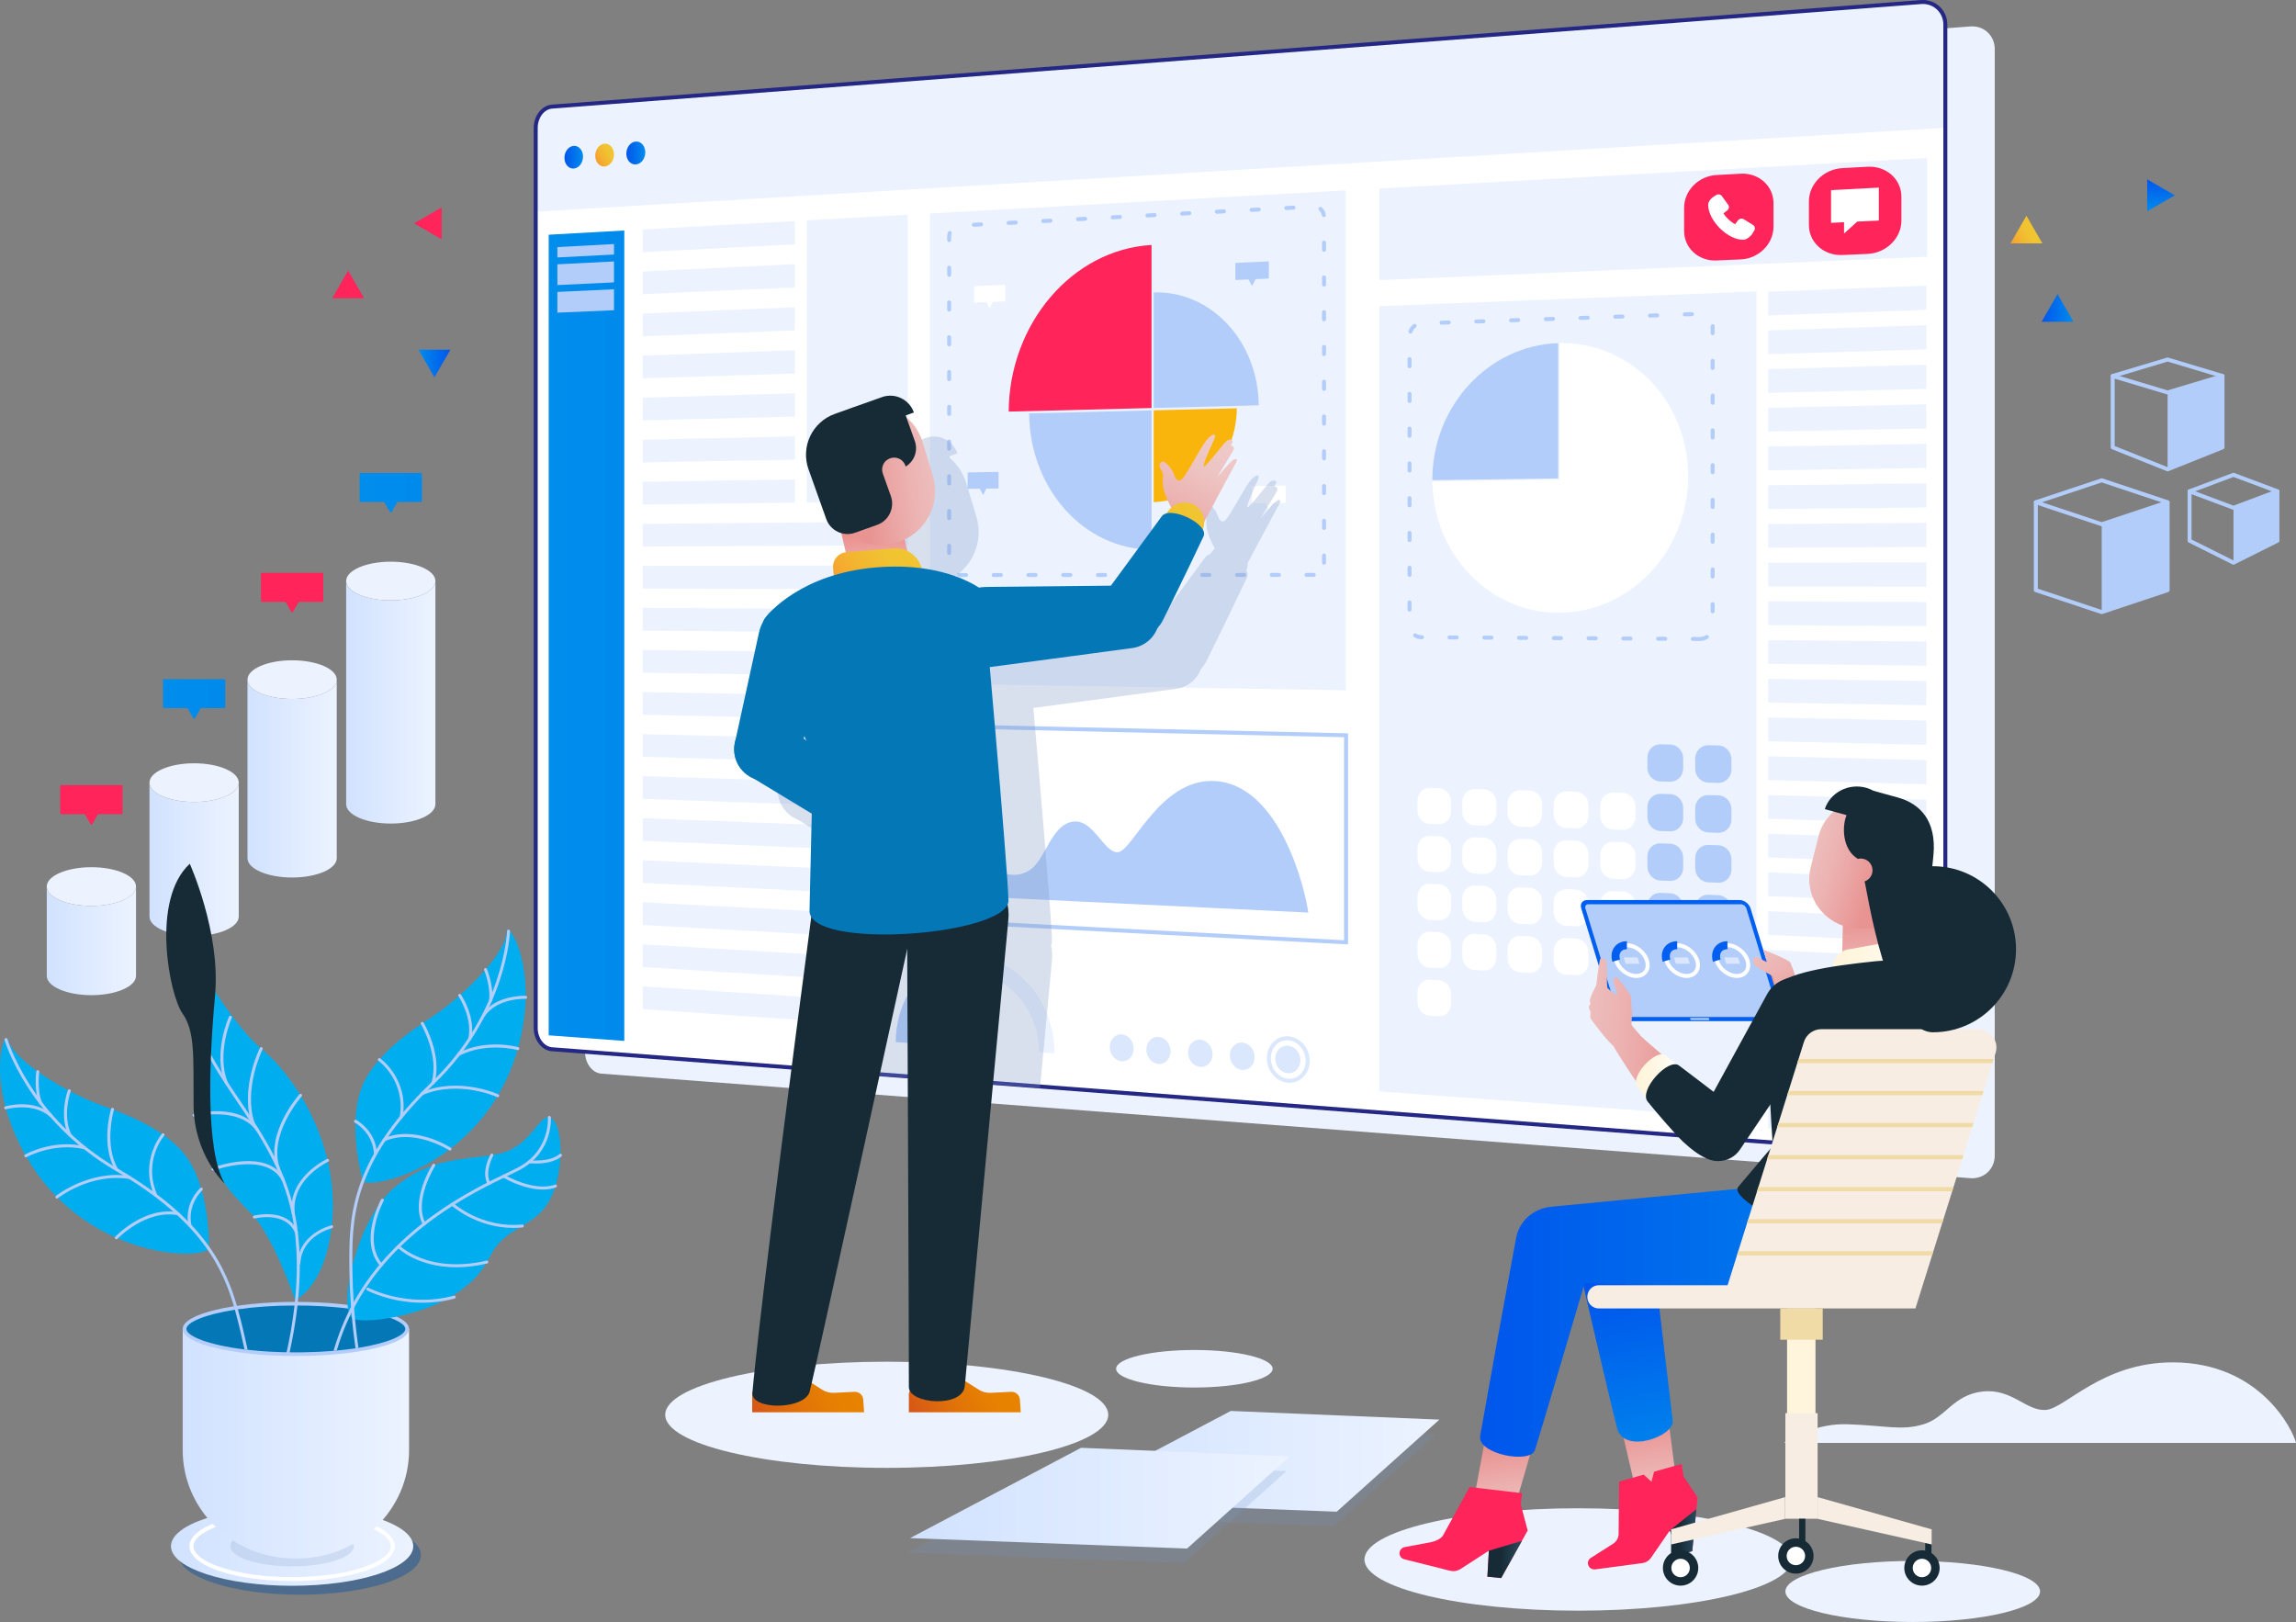 <?xml version="1.0" encoding="utf-8"?>
<!-- Generator: Adobe Illustrator 16.0.0, SVG Export Plug-In . SVG Version: 6.00 Build 0)  -->
<!DOCTYPE svg PUBLIC "-//W3C//DTD SVG 1.1//EN" "http://www.w3.org/Graphics/SVG/1.1/DTD/svg11.dtd">
<svg version="1.1" xmlns="http://www.w3.org/2000/svg" xmlns:xlink="http://www.w3.org/1999/xlink" x="0px" y="0px"
	 width="1698.771px" height="1200px" viewBox="0 0 1698.771 1200" enable-background="new 0 0 1698.771 1200" xml:space="preserve">
<rect x="0" y="0" width="1698.771" height="1200" fill="#808080" stroke="none"/>
<g id="background">
</g>
<g id="recktangle">
</g>
<g id="text">
</g>
<g id="icon">
</g>
<g id="man">
</g>
<g id="plant">
</g>
<g id="woman">
	<g>
		<polygon fill="#FF245A" points="245.797,220.647 257.597,200.212 269.395,220.647 		"/>
		<linearGradient id="SVGID_1_" gradientUnits="userSpaceOnUse" x1="1485.146" y1="181.556" x2="1505.57" y2="169.661">
			<stop  offset="0" style="stop-color:#FA902F"/>
			<stop  offset="0.169" style="stop-color:#F7A030"/>
			<stop  offset="0.455" style="stop-color:#F3B530"/>
			<stop  offset="0.735" style="stop-color:#F1C231"/>
			<stop  offset="1" style="stop-color:#F0C631"/>
		</linearGradient>
		<polygon fill="url(#SVGID_1_)" points="1487.53,180.077 1499.329,159.642 1511.126,180.077 		"/>
		
			<linearGradient id="SVGID_2_" gradientUnits="userSpaceOnUse" x1="1143.143" y1="720.106" x2="1166.739" y2="720.106" gradientTransform="matrix(-1 0 0 -1 1476.369 989.047)">
			<stop  offset="0" style="stop-color:#0056EC"/>
			<stop  offset="1" style="stop-color:#008BEC"/>
		</linearGradient>
		<polygon fill="url(#SVGID_2_)" points="333.227,258.723 321.429,279.159 309.63,258.723 		"/>
		<polygon fill="#FF245A" points="326.779,177.049 306.346,165.251 326.779,153.453 		"/>
		<linearGradient id="SVGID_3_" gradientUnits="userSpaceOnUse" x1="1510.545" y1="227.828" x2="1534.144" y2="227.828">
			<stop  offset="0" style="stop-color:#0056EC"/>
			<stop  offset="1" style="stop-color:#008BEC"/>
		</linearGradient>
		<polygon fill="url(#SVGID_3_)" points="1510.545,238.045 1522.345,217.61 1534.144,238.045 		"/>
		
			<linearGradient id="SVGID_4_" gradientUnits="userSpaceOnUse" x1="848.3" y1="0.753" x2="871.895" y2="0.753" gradientTransform="matrix(0 1 -1 0 1599.644 -715.59)">
			<stop  offset="0" style="stop-color:#0056EC"/>
			<stop  offset="1" style="stop-color:#008BEC"/>
		</linearGradient>
		<polygon fill="url(#SVGID_4_)" points="1588.673,132.709 1609.109,144.507 1588.673,156.305 		"/>
		<g>
			<g>
				<path fill="#B3CDFA" d="M1603.773,348.698c-0.187,0-0.371-0.034-0.546-0.105l-40.623-16.249
					c-0.561-0.224-0.926-0.765-0.926-1.367v-52.81c0-0.466,0.222-0.903,0.592-1.182c0.377-0.274,0.86-0.361,1.303-0.229l40.2,12.061
					l40.2-12.061c0.448-0.132,0.928-0.046,1.302,0.229c0.371,0.279,0.593,0.716,0.593,1.182v52.81c0,0.603-0.365,1.143-0.926,1.367
					l-40.623,16.249C1604.145,348.664,1603.96,348.698,1603.773,348.698z M1564.623,329.981l39.15,15.659l39.15-15.659v-49.836
					l-38.728,11.62c-0.276,0.083-0.569,0.083-0.846,0l-38.728-11.62V329.981z"/>
			</g>
			<g>
				<path fill="#B3CDFA" d="M1644.396,279.639c-0.141,0-0.281-0.02-0.422-0.062l-40.2-12.06l-40.2,12.06
					c-0.771,0.229-1.602-0.207-1.831-0.987c-0.235-0.778,0.207-1.599,0.986-1.833l40.622-12.186c0.276-0.083,0.569-0.083,0.846,0
					l40.622,12.186c0.779,0.234,1.222,1.055,0.986,1.833C1645.614,279.228,1645.028,279.639,1644.396,279.639z"/>
			</g>
			<polygon fill="#B3CDFA" points="1603.773,346.925 1603.773,290.054 1644.396,278.167 1644.396,330.977 			"/>
			<g>
				<path fill="#B3CDFA" d="M1652.521,417.758c-0.224,0-0.451-0.052-0.658-0.155l-32.497-16.25c-0.497-0.25-0.813-0.759-0.813-1.317
					v-36.56c0-0.483,0.235-0.935,0.633-1.21c0.398-0.275,0.899-0.339,1.356-0.168l31.979,11.992l31.98-11.992
					c0.457-0.171,0.96-0.106,1.356,0.168c0.397,0.276,0.633,0.727,0.633,1.21v36.56c0,0.558-0.316,1.067-0.813,1.317l-32.498,16.25
					C1652.972,417.707,1652.745,417.758,1652.521,417.758z M1621.495,399.126l31.025,15.514l31.025-15.514v-33.525l-30.508,11.44
					c-0.333,0.124-0.701,0.124-1.035,0l-30.508-11.44V399.126z"/>
			</g>
			<g>
				<path fill="#B3CDFA" d="M1685.019,364.948c-0.173,0-0.348-0.03-0.518-0.093l-31.98-11.994l-31.979,11.994
					c-0.756,0.28-1.61-0.099-1.895-0.861c-0.288-0.762,0.098-1.61,0.859-1.896l32.497-12.188c0.334-0.124,0.702-0.124,1.035,0
					l32.498,12.188c0.762,0.286,1.146,1.134,0.859,1.896C1686.174,364.584,1685.613,364.948,1685.019,364.948z"/>
			</g>
			<polygon fill="#B3CDFA" points="1652.521,415.985 1652.521,375.362 1685.019,363.476 1685.019,400.036 			"/>
			<g>
				<path fill="#B3CDFA" d="M1555.026,454.318c-0.158,0-0.314-0.026-0.467-0.076l-48.747-16.249c-0.601-0.2-1.007-0.762-1.007-1.396
					V371.6c0-0.473,0.228-0.917,0.613-1.195c0.379-0.276,0.874-0.358,1.325-0.201l48.282,16.095l48.281-16.095
					c0.448-0.157,0.943-0.075,1.325,0.201c0.386,0.277,0.612,0.722,0.612,1.195v64.998c0,0.634-0.405,1.196-1.006,1.396
					l-48.748,16.249C1555.339,454.292,1555.185,454.318,1555.026,454.318z M1507.75,435.536l47.276,15.759l47.275-15.759v-61.894
					l-46.811,15.604c-0.305,0.101-0.627,0.101-0.932,0l-46.81-15.604V435.536z"/>
			</g>
			<g>
				<path fill="#B3CDFA" d="M1603.773,373.072c-0.155,0-0.311-0.024-0.466-0.076l-48.281-16.094l-48.282,16.094
					c-0.768,0.262-1.604-0.157-1.863-0.93c-0.256-0.772,0.161-1.606,0.932-1.862l48.747-16.249c0.305-0.101,0.627-0.101,0.932,0
					l48.748,16.249c0.771,0.256,1.188,1.09,0.932,1.862C1604.964,372.682,1604.389,373.072,1603.773,373.072z"/>
			</g>
			<polygon fill="#B3CDFA" points="1555.026,387.549 1555.026,452.545 1603.773,436.597 1603.773,371.601 			"/>
		</g>
		<path fill="#ECF3FF" d="M1457.841,871.668L444.933,794.307c-6.64-0.509-12.008-7.51-12.008-15.638V112.563
			c0-8.129,5.368-15.13,12.008-15.638l1012.908-77.362c9.948-0.759,18.036,6.724,18.036,16.716v818.672
			C1475.877,864.946,1467.789,872.427,1457.841,871.668z"/>
		<path fill="#FFFFFF" d="M1421.284,853.632L408.376,776.269c-6.64-0.506-12.008-7.507-12.008-15.638V94.526
			c0-8.129,5.368-15.13,12.008-15.638L1421.284,1.526c9.948-0.759,18.035,6.724,18.035,16.716v818.674
			C1439.319,846.908,1431.232,854.391,1421.284,853.632z"/>
		<path fill="#ECF3FF" d="M1439.319,18.243c0-9.993-8.087-17.475-18.035-16.716L408.376,78.889
			c-6.64,0.507-12.008,7.508-12.008,15.638v62.104l1042.951-62.06V18.243z"/>
		<g>
			<path fill="#252784" d="M1422.667,855.156c-0.491,0-0.992-0.017-1.495-0.058l-1012.908-77.36
				c-7.371-0.563-13.368-8.237-13.368-17.106V94.526c0-8.868,5.996-16.542,13.368-17.105L1421.172,0.059
				c10.899-0.841,19.62,7.459,19.62,18.184v818.674C1440.792,847.146,1432.831,855.156,1422.667,855.156z M1422.667,2.945
				c-0.417,0-0.842,0.016-1.271,0.049L408.488,80.356c-5.871,0.448-10.648,6.805-10.648,14.17v666.105
				c0,7.366,4.777,13.723,10.648,14.168l1012.908,77.364c9.134,0.738,16.451-6.245,16.451-15.247V18.243
				C1437.848,9.665,1431.181,2.945,1422.667,2.945z"/>
		</g>
		<linearGradient id="SVGID_5_" gradientUnits="userSpaceOnUse" x1="417.627" y1="116.307" x2="431.369" y2="116.307">
			<stop  offset="0" style="stop-color:#0056EC"/>
			<stop  offset="1" style="stop-color:#008BEC"/>
		</linearGradient>
		<path fill="url(#SVGID_5_)" d="M431.369,115.839c0,4.644-3.083,8.61-6.882,8.861c-3.791,0.25-6.86-3.298-6.86-7.927
			s3.069-8.595,6.86-8.859C428.285,107.65,431.369,111.198,431.369,115.839z"/>
		<linearGradient id="SVGID_6_" gradientUnits="userSpaceOnUse" x1="439.043" y1="119.59" x2="454.087" y2="110.828">
			<stop  offset="0" style="stop-color:#FA902F"/>
			<stop  offset="0.169" style="stop-color:#F7A030"/>
			<stop  offset="0.455" style="stop-color:#F3B530"/>
			<stop  offset="0.735" style="stop-color:#F1C231"/>
			<stop  offset="1" style="stop-color:#F0C631"/>
		</linearGradient>
		<path fill="url(#SVGID_6_)" d="M454.286,114.283c0,4.667-3.114,8.654-6.949,8.907c-3.83,0.253-6.931-3.313-6.931-7.964
			s3.101-8.638,6.931-8.906C451.172,106.053,454.286,109.618,454.286,114.283z"/>
		<linearGradient id="SVGID_7_" gradientUnits="userSpaceOnUse" x1="463.416" y1="113.186" x2="477.435" y2="113.186">
			<stop  offset="0" style="stop-color:#0056EC"/>
			<stop  offset="1" style="stop-color:#008BEC"/>
		</linearGradient>
		<path fill="url(#SVGID_7_)" d="M477.435,112.71c0,4.689-3.147,8.699-7.021,8.955c-3.869,0.256-6.998-3.327-6.998-8.001
			s3.129-8.683,6.998-8.953C474.288,104.44,477.435,108.021,477.435,112.71z"/>
		<polygon fill="#ECF3FF" points="1020.577,139.444 1020.577,207.236 1425.807,189.99 1425.807,116.893 		"/>
		<polygon fill="#ECF3FF" points="1299.586,827.932 1020.577,807.461 1020.577,226.485 1299.586,215.649 		"/>
		<polygon fill="#ECF3FF" points="995.646,510.705 688.014,505.741 688.014,157.951 995.646,140.832 		"/>
		<linearGradient id="SVGID_8_" gradientUnits="userSpaceOnUse" x1="405.97" y1="470.325" x2="461.897" y2="470.325">
			<stop  offset="0" style="stop-color:#008DEC"/>
			<stop  offset="1" style="stop-color:#008BEC"/>
		</linearGradient>
		<polygon fill="url(#SVGID_8_)" points="461.896,770.116 405.97,765.97 405.97,173.648 461.896,170.534 		"/>
		<g>
			<path fill="#B3CDFA" d="M1235.701,578.34l-7.225-0.172c-5.308-0.126-9.604-4.698-9.604-10.208v-7.484
				c0-5.51,4.296-9.897,9.604-9.797l7.225,0.135c5.331,0.101,9.66,4.672,9.66,10.209v7.521
				C1245.361,574.083,1241.032,578.467,1235.701,578.34z"/>
			<path fill="#B3CDFA" d="M1271.284,579.191l-7.32-0.175c-5.377-0.129-9.729-4.729-9.729-10.276v-7.533
				c0-5.547,4.353-9.962,9.729-9.862l7.32,0.138c5.402,0.102,9.792,4.704,9.792,10.278v7.57
				C1281.076,574.907,1276.687,579.321,1271.284,579.191z"/>
			<path fill="#FFFFFF" d="M1064.555,609.768l-6.773-0.207c-4.978-0.155-9.002-4.603-9.002-9.942v-7.246
				c0-5.336,4.024-9.56,9.002-9.433l6.773,0.175c5,0.126,9.06,4.577,9.06,9.939v7.283
				C1073.614,605.7,1069.555,609.92,1064.555,609.768z"/>
			<path fill="#FFFFFF" d="M1097.909,610.792l-6.86-0.21c-5.04-0.155-9.117-4.635-9.117-10.005v-7.292
				c0-5.371,4.077-9.62,9.117-9.491l6.86,0.175c5.063,0.129,9.174,4.609,9.174,10.005v7.329
				C1107.083,606.701,1102.972,610.947,1097.909,610.792z"/>
			<path fill="#FFFFFF" d="M1131.691,611.83l-6.946-0.213c-5.106-0.158-9.238-4.666-9.238-10.071v-7.337
				c0-5.405,4.132-9.681,9.238-9.551l6.946,0.179c5.129,0.132,9.295,4.64,9.295,10.071v7.375
				C1140.986,607.712,1136.82,611.988,1131.691,611.83z"/>
			<path fill="#FFFFFF" d="M1165.914,612.882l-7.038-0.216c-5.173-0.158-9.359-4.698-9.359-10.138v-7.386
				c0-5.44,4.187-9.744,9.359-9.612l7.038,0.181c5.195,0.132,9.413,4.672,9.413,10.138v7.423
				C1175.327,608.739,1171.109,613.042,1165.914,612.882z"/>
			<path fill="#FFFFFF" d="M1200.579,613.946l-7.13-0.219c-5.239-0.161-9.479-4.729-9.479-10.203v-7.436
				c0-5.474,4.24-9.804,9.479-9.672l7.13,0.184c5.265,0.135,9.537,4.704,9.537,10.207v7.47
				C1210.116,609.78,1205.844,614.11,1200.579,613.946z"/>
			<path fill="#B3CDFA" d="M1235.701,615.027l-7.225-0.222c-5.308-0.164-9.604-4.764-9.604-10.275v-7.481
				c0-5.512,4.296-9.871,9.604-9.735l7.225,0.187c5.331,0.135,9.66,4.735,9.66,10.275v7.519
				C1245.361,610.834,1241.032,615.191,1235.701,615.027z"/>
			<path fill="#B3CDFA" d="M1271.284,616.12l-7.32-0.225c-5.377-0.167-9.729-4.796-9.729-10.345v-7.533
				c0-5.546,4.353-9.931,9.729-9.792l7.32,0.187c5.402,0.138,9.792,4.77,9.792,10.345v7.57
				C1281.076,611.902,1276.687,616.286,1271.284,616.12z"/>
			<path fill="#FFFFFF" d="M1064.555,645.291l-6.773-0.256c-4.978-0.188-9.002-4.664-9.002-10v-7.248
				c0-5.336,4.024-9.531,9.002-9.37l6.773,0.219c5,0.164,9.06,4.641,9.06,10.005v7.28
				C1073.614,641.283,1069.555,645.477,1064.555,645.291z"/>
			<path fill="#FFFFFF" d="M1097.909,646.541l-6.86-0.259c-5.04-0.187-9.117-4.694-9.117-10.065v-7.291
				c0-5.371,4.077-9.595,9.117-9.431l6.86,0.225c5.063,0.164,9.174,4.672,9.174,10.068v7.326
				C1107.083,642.51,1102.972,646.731,1097.909,646.541z"/>
			<path fill="#FFFFFF" d="M1131.691,647.809l-6.946-0.262c-5.106-0.19-9.238-4.727-9.238-10.132v-7.341
				c0-5.405,4.132-9.651,9.238-9.487l6.946,0.227c5.129,0.167,9.295,4.704,9.295,10.135v7.375
				C1140.986,643.754,1136.82,648.001,1131.691,647.809z"/>
			<path fill="#FFFFFF" d="M1165.914,649.094l-7.038-0.265c-5.173-0.195-9.359-4.762-9.359-10.201v-7.389
				c0-5.44,4.187-9.712,9.359-9.546l7.038,0.23c5.195,0.167,9.413,4.735,9.413,10.201v7.423
				C1175.327,645.014,1171.109,649.287,1165.914,649.094z"/>
			<path fill="#FFFFFF" d="M1200.579,650.393l-7.13-0.267c-5.239-0.196-9.479-4.793-9.479-10.271v-7.435
				c0-5.475,4.24-9.775,9.479-9.606l7.13,0.23c5.265,0.173,9.537,4.77,9.537,10.272v7.473
				C1210.116,646.291,1205.844,650.592,1200.579,650.393z"/>
			<path fill="#B3CDFA" d="M1235.701,651.71l-7.225-0.271c-5.308-0.198-9.604-4.827-9.604-10.339v-7.483
				c0-5.509,4.296-9.839,9.604-9.667l7.225,0.236c5.331,0.173,9.66,4.802,9.66,10.339v7.521
				C1245.361,647.584,1241.032,651.912,1235.701,651.71z"/>
			<path fill="#B3CDFA" d="M1271.284,653.047l-7.32-0.276c-5.377-0.201-9.729-4.861-9.729-10.407v-7.533
				c0-5.546,4.353-9.902,9.729-9.729l7.32,0.238c5.402,0.176,9.792,4.836,9.792,10.411v7.57
				C1281.076,648.896,1276.687,653.251,1271.284,653.047z"/>
			<path fill="#FFFFFF" d="M1064.555,680.809l-6.773-0.299c-4.978-0.222-9.002-4.724-9.002-10.063v-7.246
				c0-5.336,4.024-9.505,9.002-9.31l6.773,0.265c5,0.198,9.06,4.704,9.06,10.066v7.279
				C1073.614,676.865,1069.555,681.034,1064.555,680.809z"/>
			<path fill="#FFFFFF" d="M1097.909,682.29l-6.86-0.305c-5.04-0.224-9.117-4.758-9.117-10.129v-7.291
				c0-5.371,4.077-9.565,9.117-9.367l6.86,0.268c5.063,0.198,9.174,4.735,9.174,10.132v7.329
				C1107.083,678.323,1102.972,682.514,1097.909,682.29z"/>
			<path fill="#FFFFFF" d="M1131.691,683.788l-6.946-0.311c-5.106-0.224-9.238-4.789-9.238-10.194v-7.341
				c0-5.405,4.132-9.623,9.238-9.425l6.946,0.273c5.129,0.201,9.295,4.767,9.295,10.198v7.377
				C1140.986,679.797,1136.82,684.015,1131.691,683.788z"/>
			<path fill="#FFFFFF" d="M1165.914,685.303l-7.038-0.311c-5.173-0.23-9.359-4.824-9.359-10.265v-7.389
				c0-5.439,4.187-9.684,9.359-9.482l7.038,0.276c5.195,0.204,9.413,4.802,9.413,10.267v7.424
				C1175.327,681.29,1171.109,685.533,1165.914,685.303z"/>
			<path fill="#FFFFFF" d="M1200.579,686.841l-7.13-0.316c-5.239-0.232-9.479-4.858-9.479-10.333v-7.436
				c0-5.477,4.24-9.749,9.479-9.542l7.13,0.279c5.265,0.207,9.537,4.836,9.537,10.336v7.472
				C1210.116,682.801,1205.844,687.075,1200.579,686.841z"/>
			<path fill="#B3CDFA" d="M1235.701,688.397l-7.225-0.319c-5.308-0.235-9.604-4.894-9.604-10.405v-7.483
				c0-5.512,4.296-9.811,9.604-9.601l7.225,0.282c5.331,0.21,9.66,4.87,9.66,10.407v7.521
				C1245.361,684.337,1241.032,688.632,1235.701,688.397z"/>
			<path fill="#B3CDFA" d="M1271.284,689.975l-7.32-0.325c-5.377-0.238-9.729-4.928-9.729-10.474v-7.533
				c0-5.549,4.353-9.876,9.729-9.663l7.32,0.288c5.402,0.21,9.792,4.901,9.792,10.477v7.57
				C1281.076,685.889,1276.687,690.213,1271.284,689.975z"/>
			<path fill="#FFFFFF" d="M1064.555,716.332l-6.773-0.345c-4.978-0.256-9.002-4.787-9.002-10.124v-7.248
				c0-5.336,4.024-9.477,9.002-9.246l6.773,0.311c5,0.229,9.06,4.764,9.06,10.126v7.282
				C1073.614,712.45,1069.555,716.587,1064.555,716.332z"/>
			<path fill="#FFFFFF" d="M1097.909,718.04l-6.86-0.354c-5.04-0.257-9.117-4.819-9.117-10.189v-7.295
				c0-5.367,4.077-9.533,9.117-9.304l6.86,0.316c5.063,0.233,9.174,4.796,9.174,10.192v7.328
				C1107.083,714.132,1102.972,718.298,1097.909,718.04z"/>
			<path fill="#FFFFFF" d="M1131.691,719.764l-6.946-0.354c-5.106-0.262-9.238-4.856-9.238-10.259v-7.34
				c0-5.405,4.132-9.597,9.238-9.361l6.946,0.319c5.129,0.235,9.295,4.83,9.295,10.261v7.375
				C1140.986,715.836,1136.82,720.029,1131.691,719.764z"/>
			<path fill="#FFFFFF" d="M1165.914,721.515l-7.038-0.359c-5.173-0.265-9.359-4.891-9.359-10.327v-7.39
				c0-5.439,4.187-9.657,9.359-9.419l7.038,0.325c5.195,0.239,9.413,4.865,9.413,10.33v7.424
				C1175.327,717.565,1171.109,721.78,1165.914,721.515z"/>
			<path fill="#FFFFFF" d="M1200.579,723.287l-7.13-0.362c-5.239-0.271-9.479-4.926-9.479-10.399v-7.436
				c0-5.474,4.24-9.718,9.479-9.476l7.13,0.327c5.265,0.241,9.537,4.899,9.537,10.399v7.473
				C1210.116,719.316,1205.844,723.556,1200.579,723.287z"/>
			<path fill="#B3CDFA" d="M1235.701,725.083l-7.225-0.368c-5.308-0.273-9.604-4.96-9.604-10.472v-7.483
				c0-5.512,4.296-9.781,9.604-9.537l7.225,0.334c5.331,0.244,9.66,4.934,9.66,10.471v7.521
				C1245.361,721.086,1241.032,725.356,1235.701,725.083z"/>
			<path fill="#B3CDFA" d="M1271.284,726.903l-7.32-0.373c-5.377-0.276-9.729-4.994-9.729-10.543v-7.533
				c0-5.546,4.353-9.845,9.729-9.598l7.32,0.34c5.402,0.247,9.792,4.968,9.792,10.543v7.57
				C1281.076,722.883,1276.687,727.179,1271.284,726.903z"/>
			<path fill="#FFFFFF" d="M1064.555,751.853l-6.773-0.391c-4.978-0.29-9.002-4.851-9.002-10.187v-7.245
				c0-5.337,4.024-9.451,9.002-9.189l6.773,0.359c5,0.265,9.06,4.825,9.06,10.187v7.283
				C1073.614,748.033,1069.555,752.144,1064.555,751.853z"/>
		</g>
		<path fill="#FF245A" d="M1287.945,191.912l-18.042,0.782c-13.208,0.571-23.869-9.21-23.869-21.845V153.69
			c0-12.635,10.661-23.464,23.869-24.188l18.042-0.992c13.36-0.733,24.243,9.037,24.243,21.826v17.369
			C1312.188,180.495,1301.306,191.334,1287.945,191.912z"/>
		<path fill="#FF245A" d="M1381.737,187.854l-18.668,0.808c-13.666,0.591-24.694-9.35-24.694-22.2V149.01
			c0-12.852,11.028-23.875,24.694-24.625l18.668-1.025c13.826-0.759,25.085,9.169,25.085,22.18v17.669
			C1406.822,176.22,1395.563,187.254,1381.737,187.854z"/>
		<polygon fill="#FFFFFF" points="1354.769,140.65 1354.769,164.865 1364.377,164.407 1364.377,172.767 1374.144,163.942 
			1390.121,163.18 1390.121,138.81 		"/>
		<path fill="#FFFFFF" d="M1290.153,177.398L1290.153,177.398l-0.055,0.003c-11.584,0.313-26.043-13.905-26.275-25.785
			c-0.038-1.994,1.713-4.549,3.312-5.594l2.597-1.698c0.488-0.319,1.046-0.504,1.618-0.535c1.026-0.053,1.981,0.393,2.563,1.19
			l4.729,6.541c0.948,1.311,0.629,3.156-0.722,4.199l-2.795,2.153c0.543,0.875,1.733,2.558,3.838,4.514
			c2.104,1.958,3.885,3.039,4.811,3.529l2.062-2.841c0.957-1.317,2.93-1.745,4.27-0.917l6.969,4.313
			c1.381,0.853,1.774,2.642,0.9,4.071l-1.61,2.638C1295.386,174.778,1292.215,177.305,1290.153,177.398z"/>
		<path opacity="0.47" fill="#B3CDFA" d="M962.146,784.452c0,5.635-4.174,9.904-9.315,9.533c-5.132-0.367-9.283-5.215-9.283-10.83
			s4.151-9.888,9.283-9.54C957.972,773.963,962.146,778.816,962.146,784.452z"/>
		<path opacity="0.47" fill="#B3CDFA" d="M928.312,782.091c0,5.598-4.123,9.841-9.194,9.476c-5.066-0.361-9.163-5.178-9.163-10.756
			c0-5.577,4.097-9.821,9.163-9.479C924.188,771.677,928.312,776.493,928.312,782.091z"/>
		<path opacity="0.47" fill="#B3CDFA" d="M897.131,779.917c0,5.563-4.071,9.784-9.082,9.425c-5.003-0.359-9.051-5.144-9.051-10.688
			c0-5.546,4.048-9.767,9.051-9.427C893.06,769.567,897.131,774.354,897.131,779.917z"/>
		<path opacity="0.47" fill="#B3CDFA" d="M866.089,777.755c0,5.528-4.022,9.724-8.971,9.367c-4.942-0.354-8.94-5.106-8.94-10.618
			c0-5.509,3.998-9.706,8.94-9.37C862.066,767.468,866.089,772.223,866.089,777.755z"/>
		<path opacity="0.47" fill="#B3CDFA" d="M838.788,775.852c0,5.497-3.976,9.672-8.875,9.321c-4.885-0.351-8.841-5.078-8.841-10.558
			c0-5.48,3.956-9.654,8.841-9.324C834.812,765.623,838.788,770.352,838.788,775.852z"/>
		<g opacity="0.47">
			<path fill="#B3CDFA" d="M954.087,801.089c-0.354,0-0.713-0.011-1.072-0.037c-8.643-0.633-15.675-8.789-15.675-18.185
				c0-9.448,7.069-16.769,15.879-16.188c8.694,0.581,15.767,8.737,15.767,18.188C968.985,793.965,962.442,801.089,954.087,801.089z
				 M952.235,769.593c-6.702,0-11.952,5.83-11.952,13.274c0,7.886,5.808,14.726,12.944,15.246
				c7.118,0.569,12.814-5.482,12.814-13.245c0-7.93-5.84-14.772-13.019-15.25C952.759,769.601,952.494,769.593,952.235,769.593z"/>
		</g>
		<path fill="#B3CDFA" d="M967.942,675.163c-1.702-14.836-20.474-95.885-70.265-97.366c-39.542-1.176-59.687,51.655-70.411,52.652
			c-10.675,0.992-18.412-25.697-34.292-22.44c-15.778,3.24-19.591,28.74-31.459,35.948c-11.811,7.176-19.81,0.589-40.395-1.723
			c-15.129-1.702-27.483,12.139-32.869,19.419L967.942,675.163z"/>
		<g>
			<path fill="#B3CDFA" d="M997.389,698.721l-330.794-17.306V535.074l1.507,0.033l329.288,7.439V698.721z M669.539,678.622
				l324.907,16.997V545.424l-324.907-7.34V678.622z"/>
		</g>
		<g>
			<path fill="#FF245A" d="M852.006,181.231c-58.751,3.357-105.291,58.253-105.696,123.288l105.696-2.652V181.231z"/>
			<path fill="#B3CDFA" d="M761.441,305.866c0.408,55.59,40.396,100.547,90.564,100.807V303.625L761.441,305.866z"/>
			<path fill="#B3CDFA" d="M931.308,299.875c-0.435-47.648-35.347-84.846-77.726-83.536v85.487L931.308,299.875z"/>
			<path fill="#F9B50C" d="M853.582,371.48c33.561-0.85,61.102-31.717,61.533-69.417l-61.533,1.522V371.48z"/>
		</g>
		<g>
			<path fill="#B3CDFA" d="M709.471,426.902c-0.813,0-1.472-0.658-1.472-1.471c0-0.813,0.658-1.473,1.472-1.473l5.336-0.003l0,0
				c0.813,0,1.472,0.658,1.472,1.47c0,0.814-0.659,1.474-1.472,1.474L709.471,426.902L709.471,426.902z M735.192,426.891
				c-0.814,0-1.472-0.659-1.472-1.471c0-0.814,0.658-1.474,1.472-1.474l5.336-0.003l0,0c0.814,0,1.472,0.658,1.472,1.471
				c0,0.813-0.658,1.474-1.472,1.474L735.192,426.891L735.192,426.891z M760.913,426.879c-0.814,0-1.472-0.658-1.472-1.471
				c0-0.813,0.658-1.474,1.472-1.474l5.336-0.003l0,0c0.814,0,1.472,0.659,1.472,1.471c0,0.814-0.658,1.474-1.472,1.474
				L760.913,426.879L760.913,426.879z M786.633,426.868c-0.814,0-1.472-0.658-1.472-1.471c0-0.813,0.658-1.473,1.472-1.473
				l5.336-0.003l0,0c0.814,0,1.472,0.658,1.472,1.471c0,0.813-0.658,1.473-1.472,1.473L786.633,426.868L786.633,426.868z
				 M812.354,426.856c-0.813,0-1.472-0.659-1.472-1.472c0-0.812,0.659-1.472,1.472-1.472l5.336-0.001
				c0.814,0,1.472,0.659,1.472,1.472c0,0.812-0.658,1.472-1.472,1.472L812.354,426.856z M838.075,426.845
				c-0.813,0-1.472-0.658-1.472-1.472c0-0.812,0.659-1.472,1.472-1.472l5.336-0.001c0.813,0,1.472,0.658,1.472,1.472
				c0,0.812-0.658,1.472-1.472,1.472L838.075,426.845z M863.794,426.833c-0.813,0-1.472-0.659-1.472-1.472
				c0-0.812,0.658-1.472,1.472-1.472l5.336-0.001c0.814,0,1.473,0.659,1.473,1.472c0,0.812-0.658,1.472-1.473,1.472L863.794,426.833
				z M889.515,426.822c-0.813,0-1.472-0.658-1.472-1.472c0-0.812,0.658-1.472,1.472-1.472l5.336-0.001
				c0.814,0,1.473,0.658,1.473,1.472c0,0.813-0.658,1.472-1.473,1.472L889.515,426.822z M915.235,426.811
				c-0.813,0-1.472-0.659-1.472-1.472c0-0.813,0.658-1.472,1.472-1.472l5.337-0.001c0.813,0,1.472,0.658,1.472,1.472
				c0,0.812-0.658,1.472-1.472,1.472L915.235,426.811z M940.956,426.8c-0.813,0-1.472-0.658-1.472-1.471
				c0-0.813,0.658-1.474,1.472-1.474l5.337-0.003l0,0c0.813,0,1.472,0.659,1.472,1.471c0,0.814-0.658,1.474-1.472,1.474
				L940.956,426.8L940.956,426.8z M966.677,426.789c-0.813,0-1.472-0.658-1.472-1.47c0-0.814,0.658-1.474,1.472-1.474l5.337-0.003
				l0,0c0.813,0,1.472,0.658,1.472,1.471c0,0.813-0.658,1.473-1.472,1.473L966.677,426.789L966.677,426.789z M979.624,417.803
				c-0.813,0-1.473-0.659-1.473-1.472v-5.336c0-0.813,0.659-1.472,1.473-1.472s1.472,0.658,1.472,1.472v5.336
				C981.096,417.144,980.438,417.803,979.624,417.803z M702.266,410.592c-0.814,0-1.472-0.658-1.472-1.472v-5.336
				c0-0.814,0.658-1.472,1.472-1.472c0.813,0,1.472,0.658,1.472,1.472v5.336C703.738,409.934,703.08,410.592,702.266,410.592z
				 M979.624,392.082c-0.813,0-1.473-0.659-1.473-1.472v-5.336c0-0.813,0.659-1.472,1.473-1.472s1.472,0.659,1.472,1.472v5.336
				C981.096,391.423,980.438,392.082,979.624,392.082z M702.266,384.871c-0.814,0-1.472-0.659-1.472-1.472v-5.336
				c0-0.814,0.658-1.472,1.472-1.472c0.813,0,1.472,0.658,1.472,1.472v5.336C703.738,384.212,703.08,384.871,702.266,384.871z
				 M979.624,366.361c-0.813,0-1.473-0.658-1.473-1.472v-5.336c0-0.813,0.659-1.472,1.473-1.472s1.472,0.659,1.472,1.472v5.336
				C981.096,365.703,980.438,366.361,979.624,366.361z M702.266,359.15c-0.814,0-1.472-0.659-1.472-1.472v-5.336
				c0-0.814,0.658-1.472,1.472-1.472c0.813,0,1.472,0.658,1.472,1.472v5.336C703.738,358.492,703.08,359.15,702.266,359.15z
				 M979.624,340.64c-0.813,0-1.473-0.658-1.473-1.472v-5.336c0-0.813,0.659-1.472,1.473-1.472s1.472,0.659,1.472,1.472v5.336
				C981.096,339.982,980.438,340.64,979.624,340.64z M702.266,333.43c-0.814,0-1.472-0.659-1.472-1.472v-5.336
				c0-0.813,0.658-1.472,1.472-1.472c0.813,0,1.472,0.658,1.472,1.472v5.336C703.738,332.771,703.08,333.43,702.266,333.43z
				 M979.624,314.919c-0.813,0-1.473-0.658-1.473-1.472v-5.336c0-0.813,0.659-1.472,1.473-1.472s1.472,0.659,1.472,1.472v5.336
				C981.096,314.261,980.438,314.919,979.624,314.919z M702.266,307.709c-0.814,0-1.472-0.659-1.472-1.472V300.9
				c0-0.813,0.658-1.472,1.472-1.472c0.813,0,1.472,0.659,1.472,1.472v5.336C703.738,307.05,703.08,307.709,702.266,307.709z
				 M979.624,289.199c-0.813,0-1.473-0.658-1.473-1.472v-5.336c0-0.814,0.659-1.472,1.473-1.472s1.472,0.658,1.472,1.472v5.336
				C981.096,288.541,980.438,289.199,979.624,289.199z M702.266,281.988c-0.814,0-1.472-0.658-1.472-1.472v-5.336
				c0-0.813,0.658-1.472,1.472-1.472c0.813,0,1.472,0.659,1.472,1.472v5.336C703.738,281.33,703.08,281.988,702.266,281.988z
				 M979.624,263.478c-0.813,0-1.473-0.658-1.473-1.472v-5.336c0-0.814,0.659-1.472,1.473-1.472s1.472,0.658,1.472,1.472v5.336
				C981.096,262.82,980.438,263.478,979.624,263.478z M702.266,256.267c-0.814,0-1.472-0.658-1.472-1.472v-5.336
				c0-0.813,0.658-1.472,1.472-1.472c0.813,0,1.472,0.659,1.472,1.472v5.336C703.738,255.609,703.08,256.267,702.266,256.267z
				 M979.624,237.757c-0.813,0-1.473-0.658-1.473-1.472v-5.336c0-0.814,0.659-1.472,1.473-1.472s1.472,0.658,1.472,1.472v5.336
				C981.096,237.099,980.438,237.757,979.624,237.757z M702.266,230.546c-0.814,0-1.472-0.658-1.472-1.472v-5.336
				c0-0.813,0.658-1.472,1.472-1.472c0.813,0,1.472,0.659,1.472,1.472v5.336C703.738,229.888,703.08,230.546,702.266,230.546z
				 M979.624,212.037c-0.813,0-1.473-0.659-1.473-1.472v-5.336c0-0.813,0.659-1.472,1.473-1.472s1.472,0.658,1.472,1.472v5.336
				C981.096,211.378,980.438,212.037,979.624,212.037z M702.266,204.826c-0.814,0-1.472-0.658-1.472-1.472v-5.336
				c0-0.814,0.658-1.472,1.472-1.472c0.813,0,1.472,0.658,1.472,1.472v5.336C703.738,204.167,703.08,204.826,702.266,204.826z
				 M979.624,186.316c-0.813,0-1.473-0.659-1.473-1.472v-5.336c0-0.813,0.659-1.472,1.473-1.472s1.472,0.658,1.472,1.472v5.336
				C981.096,185.657,980.438,186.316,979.624,186.316z M702.266,179.105c-0.814,0-1.472-0.658-1.472-1.472v-2.507
				c0-1.108,0.169-2.197,0.506-3.236c0.25-0.772,1.087-1.198,1.852-0.948c0.773,0.249,1.199,1.078,0.949,1.853
				c-0.241,0.745-0.362,1.53-0.362,2.331v2.507C703.738,178.447,703.08,179.105,702.266,179.105z M720.54,167.764
				c-0.779,0-1.429-0.608-1.469-1.393c-0.043-0.812,0.578-1.505,1.392-1.55l5.328-0.286c0.837-0.033,1.507,0.581,1.547,1.392
				c0.043,0.813-0.578,1.505-1.392,1.55l-5.328,0.286C720.592,167.764,720.566,167.764,720.54,167.764z M746.224,166.388
				c-0.779,0-1.429-0.608-1.469-1.393c-0.043-0.813,0.578-1.505,1.392-1.55l5.331-0.286c0.822-0.043,1.506,0.581,1.546,1.392
				c0.043,0.812-0.578,1.505-1.392,1.55l-5.33,0.286C746.275,166.388,746.25,166.388,746.224,166.388z M771.907,165.011
				c-0.779,0-1.429-0.608-1.469-1.393c-0.043-0.812,0.578-1.505,1.392-1.55l5.331-0.285c0.808-0.01,1.507,0.583,1.547,1.392
				c0.043,0.813-0.578,1.505-1.392,1.55l-5.331,0.285C771.958,165.011,771.933,165.011,771.907,165.011z M797.593,163.635
				c-0.779,0-1.429-0.608-1.469-1.393c-0.043-0.813,0.578-1.505,1.392-1.55l5.328-0.285c0.796-0.02,1.506,0.581,1.547,1.392
				c0.043,0.812-0.578,1.505-1.392,1.549l-5.328,0.285C797.645,163.635,797.619,163.635,797.593,163.635z M823.276,162.26
				c-0.779,0-1.429-0.608-1.469-1.393c-0.043-0.812,0.578-1.505,1.392-1.55l5.328-0.285c0.831-0.03,1.507,0.581,1.547,1.392
				c0.043,0.813-0.578,1.505-1.392,1.55l-5.328,0.285C823.328,162.26,823.302,162.26,823.276,162.26z M848.96,160.884
				c-0.779,0-1.429-0.608-1.469-1.393c-0.043-0.812,0.578-1.505,1.392-1.549l5.326-0.285c0.82-0.042,1.507,0.581,1.547,1.392
				c0.044,0.812-0.577,1.505-1.392,1.55l-5.326,0.284C849.012,160.884,848.986,160.884,848.96,160.884z M979.479,160.604
				c-0.698,0-1.316-0.5-1.445-1.212c-0.268-1.482-0.995-2.81-2.051-3.739c-0.609-0.538-0.67-1.468-0.132-2.077
				c0.535-0.613,1.467-0.67,2.076-0.134c1.555,1.367,2.622,3.295,3.004,5.43c0.144,0.801-0.388,1.565-1.19,1.709
				C979.655,160.597,979.566,160.604,979.479,160.604z M874.642,159.508c-0.779,0-1.429-0.608-1.469-1.393
				c-0.043-0.812,0.578-1.505,1.392-1.55l5.33-0.285c0.806-0.052,1.504,0.581,1.547,1.392c0.043,0.813-0.578,1.505-1.392,1.55
				l-5.33,0.285C874.693,159.508,874.668,159.508,874.642,159.508z M900.325,158.132c-0.779,0-1.429-0.608-1.469-1.393
				c-0.044-0.813,0.577-1.505,1.392-1.55l5.33-0.285c0.837-0.019,1.507,0.582,1.547,1.392c0.043,0.812-0.578,1.505-1.392,1.549
				l-5.33,0.285C900.377,158.132,900.352,158.132,900.325,158.132z M926.012,156.757c-0.779,0-1.429-0.608-1.47-1.393
				c-0.043-0.813,0.578-1.505,1.392-1.55l5.328-0.285c0.825-0.029,1.506,0.581,1.547,1.392c0.043,0.813-0.578,1.505-1.392,1.55
				l-5.328,0.285C926.063,156.757,926.037,156.757,926.012,156.757z M951.695,155.381c-0.779,0-1.43-0.608-1.47-1.393
				c-0.043-0.812,0.578-1.505,1.392-1.549l5.328-0.285c0.813-0.041,1.506,0.581,1.546,1.392c0.044,0.812-0.577,1.505-1.392,1.549
				l-5.327,0.285C951.747,155.381,951.721,155.381,951.695,155.381z"/>
		</g>
		<polygon fill="#B3CDFA" points="454.286,188.304 412.394,190.478 412.394,182.799 454.286,180.554 		"/>
		<polygon fill="#B3CDFA" points="454.286,208.913 412.394,210.899 412.394,195.542 454.286,193.415 		"/>
		<polygon fill="#B3CDFA" points="454.286,229.523 412.394,231.321 412.394,215.964 454.286,214.023 		"/>
		<polygon fill="#ECF3FF" points="588.17,180.728 475.48,186.59 475.48,169.78 588.17,163.507 		"/>
		<polygon fill="#ECF3FF" points="588.17,212.596 475.48,217.701 475.48,200.89 588.17,195.374 		"/>
		<polygon fill="#ECF3FF" points="588.17,244.462 475.48,248.811 475.48,231.999 588.17,227.242 		"/>
		<polygon fill="#ECF3FF" points="588.17,276.329 475.48,279.921 475.48,263.108 588.17,259.108 		"/>
		<polygon fill="#ECF3FF" points="588.17,308.195 475.48,311.03 475.48,294.219 588.17,290.974 		"/>
		<polygon fill="#ECF3FF" points="588.17,340.061 475.48,342.14 475.48,325.329 588.17,322.84 		"/>
		<polygon fill="#ECF3FF" points="588.17,371.929 475.48,373.25 475.48,356.438 588.17,354.708 		"/>
		<polygon fill="#ECF3FF" points="671.634,403.376 475.48,404.36 475.48,387.548 671.634,385.853 		"/>
		<polygon fill="#ECF3FF" points="671.634,435.804 475.48,435.469 475.48,418.658 671.634,418.28 		"/>
		<polygon fill="#ECF3FF" points="671.634,468.23 475.48,466.579 475.48,449.768 671.634,450.707 		"/>
		<polygon fill="#ECF3FF" points="671.634,500.658 475.48,497.689 475.48,480.878 671.634,483.135 		"/>
		<polygon fill="#ECF3FF" points="630.163,532.179 475.48,528.799 475.48,511.987 630.163,514.806 		"/>
		<polygon fill="#ECF3FF" points="630.163,564.327 475.48,559.909 475.48,543.097 630.163,546.954 		"/>
		<polygon fill="#ECF3FF" points="630.163,596.477 475.48,591.02 475.48,574.208 630.163,579.102 		"/>
		<polygon fill="#ECF3FF" points="630.163,628.626 475.48,622.128 475.48,605.318 630.163,611.251 		"/>
		<polygon fill="#ECF3FF" points="630.163,660.773 475.48,653.24 475.48,636.426 630.163,643.401 		"/>
		<polygon fill="#ECF3FF" points="630.163,692.922 475.48,684.348 475.48,667.538 630.163,675.547 		"/>
		<polygon fill="#ECF3FF" points="630.163,725.072 475.48,715.458 475.48,698.647 630.163,707.698 		"/>
		<polygon fill="#ECF3FF" points="630.163,757.218 475.48,746.569 475.48,729.755 630.163,739.847 		"/>
		<path fill="#ECF3FF" d="M780.225,779.302l-11.406-0.813c0-30.382-21.661-56.401-48.026-57.982
			c-26.083-1.567-47.097,21.41-47.097,51.205l-10.919-0.776c0-36.703,25.853-65.081,58.017-63.231
			C753.385,709.575,780.225,741.705,780.225,779.302z"/>
		<path fill="#B3CDFA" d="M673.696,771.711l-10.919-0.776c0-25.721,13.001-48.601,33.265-58.355l4.689,11.822
			C684.271,732.277,673.696,750.833,673.696,771.711z"/>
		<path fill="#B3CDFA" d="M725.98,771.088l0.017-0.006c-7.967-12.372-13.524-21.003-16-24.847l-0.035,0.02
			c-0.592-0.908-1.633-1.297-2.513-0.816c-0.877,0.48-1.23,1.627-0.935,2.697l-0.034,0.02c1.268,4.497,4.114,14.589,8.186,29.03
			l0.017-0.006c0.112,0.402,0.239,0.805,0.417,1.199c1.685,3.761,5.621,5.428,8.798,3.723c3.18-1.707,4.387-6.149,2.697-9.916
			C726.417,771.792,726.204,771.436,725.98,771.088z M722.274,778.483c-1.489,0.802-3.338,0.02-4.129-1.745
			c-0.793-1.766-0.227-3.845,1.262-4.649c1.489-0.802,3.338-0.023,4.132,1.742C724.333,775.599,723.766,777.68,722.274,778.483z"/>
		<path fill="#B3CDFA" d="M938.426,193.387l-24.047,1.105c-0.21,0.01-0.38,0.206-0.38,0.436v11.833c0,0.23,0.17,0.411,0.38,0.401
			l9.143-0.396c0.136-0.006,0.262,0.069,0.331,0.195l2.19,4.088c0.146,0.273,0.515,0.257,0.661-0.027l2.197-4.281
			c0.065-0.132,0.192-0.219,0.33-0.225l9.194-0.399c0.213-0.009,0.386-0.204,0.386-0.437v-11.889
			C938.812,193.558,938.639,193.378,938.426,193.387z"/>
		<path fill="#FFFFFF" d="M950.922,359.309l-24.166,0.323c-0.21,0.003-0.382,0.193-0.382,0.424v11.861
			c0,0.231,0.172,0.417,0.382,0.414l9.189-0.1c0.135-0.001,0.262,0.078,0.33,0.206l2.202,4.172c0.15,0.279,0.518,0.275,0.665-0.007
			l2.205-4.219c0.068-0.13,0.195-0.212,0.333-0.214l9.241-0.099c0.212-0.003,0.385-0.194,0.385-0.426v-11.919
			C951.307,359.493,951.134,359.306,950.922,359.309z"/>
		<path fill="#B3CDFA" d="M738.486,349.152l-22.204,0.355c-0.193,0.003-0.348,0.186-0.348,0.408v11.368
			c0,0.223,0.155,0.401,0.348,0.398l8.444-0.115c0.124-0.001,0.242,0.075,0.305,0.198l2.024,3.992
			c0.135,0.268,0.474,0.263,0.609-0.007l2.027-4.048c0.063-0.125,0.178-0.204,0.305-0.206l8.49-0.115
			c0.196-0.003,0.354-0.186,0.354-0.408V349.55C738.84,349.326,738.682,349.149,738.486,349.152z"/>
		<path fill="#FFFFFF" d="M743.392,210.692l-22.248,0.985c-0.193,0.008-0.351,0.195-0.351,0.417v11.381
			c0,0.223,0.158,0.396,0.351,0.388l8.458-0.354c0.126-0.006,0.244,0.066,0.305,0.188l2.03,3.94c0.135,0.263,0.475,0.25,0.609-0.024
			l2.033-4.11c0.063-0.128,0.178-0.21,0.305-0.214l8.507-0.356c0.195-0.007,0.354-0.195,0.354-0.418v-11.435
			C743.745,210.858,743.587,210.684,743.392,210.692z"/>
		<polygon fill="#ECF3FF" points="671.634,370.95 596.858,371.827 596.858,163.024 671.634,158.863 		"/>
		<polygon fill="#ECF3FF" points="1425.289,229.217 1308.183,233.378 1308.183,215.836 1425.289,211.299 		"/>
		<polygon fill="#ECF3FF" points="1425.289,258.473 1308.183,262.019 1308.183,244.478 1425.289,240.553 		"/>
		<polygon fill="#ECF3FF" points="1425.289,287.727 1308.183,290.661 1308.183,273.118 1425.289,269.809 		"/>
		<polygon fill="#ECF3FF" points="1425.289,316.982 1308.183,319.303 1308.183,301.76 1425.289,299.065 		"/>
		<polygon fill="#ECF3FF" points="1425.289,346.238 1308.183,347.943 1308.183,330.402 1425.289,328.319 		"/>
		<polygon fill="#ECF3FF" points="1425.289,375.493 1308.183,376.585 1308.183,359.042 1425.289,357.575 		"/>
		<polygon fill="#ECF3FF" points="1425.289,404.748 1308.183,405.227 1308.183,387.685 1425.289,386.829 		"/>
		<polygon fill="#ECF3FF" points="1425.289,434.002 1308.183,433.869 1308.183,416.326 1425.289,416.084 		"/>
		<polygon fill="#ECF3FF" points="1425.289,463.258 1308.183,462.509 1308.183,444.968 1425.289,445.34 		"/>
		<polygon fill="#ECF3FF" points="1425.289,492.512 1308.183,491.151 1308.183,473.608 1425.289,474.595 		"/>
		<polygon fill="#ECF3FF" points="1425.289,521.768 1308.183,519.793 1308.183,502.25 1425.289,503.851 		"/>
		<polygon fill="#ECF3FF" points="1425.289,551.024 1308.183,548.433 1308.183,530.892 1425.289,533.106 		"/>
		<polygon fill="#ECF3FF" points="1425.289,580.278 1308.183,577.075 1308.183,559.533 1425.289,562.36 		"/>
		<polygon fill="#ECF3FF" points="1425.289,609.533 1308.183,605.717 1308.183,588.173 1425.289,591.615 		"/>
		<polygon fill="#ECF3FF" points="1425.289,638.79 1308.183,634.359 1308.183,616.815 1425.289,620.872 		"/>
		<polygon fill="#ECF3FF" points="1425.289,668.043 1308.183,663 1308.183,645.457 1425.289,650.126 		"/>
		<polygon fill="#ECF3FF" points="1425.289,697.298 1308.183,691.64 1308.183,674.099 1425.289,679.38 		"/>
		<polygon fill="#ECF3FF" points="1425.289,726.555 1308.183,720.282 1308.183,702.741 1425.289,708.637 		"/>
		<polygon fill="#ECF3FF" points="1425.289,755.809 1308.183,748.923 1308.183,731.382 1425.289,737.892 		"/>
		<polygon fill="#ECF3FF" points="1425.289,785.064 1308.183,777.566 1308.183,760.024 1425.289,767.146 		"/>
		<polygon fill="#ECF3FF" points="1425.289,814.321 1308.183,806.208 1308.183,788.664 1425.289,796.403 		"/>
		<polygon fill="#ECF3FF" points="1425.289,843.575 1308.183,834.849 1308.183,817.305 1425.289,825.658 		"/>
		<g>
			<path fill="#FFFFFF" d="M1153.697,253.875v100.914l-93.904,1.291c0.59,53.652,41.667,97.09,93.091,97.248
				c52.729,0.161,96.179-45.086,96.179-101.066C1249.063,296.575,1206.059,252.722,1153.697,253.875z"/>
			<path fill="#B3CDFA" d="M1059.765,354.902c0,0.111,0.009,0.22,0.009,0.331l93.11-1.294v-100.06
				C1101.086,255.484,1059.765,300.702,1059.765,354.902z"/>
		</g>
		<g>
			<path fill="#B3CDFA" d="M1257.84,474.205l-5.345-0.033c-0.813-0.005-1.47-0.668-1.464-1.48c0.006-0.811,0.664-1.463,1.473-1.463
				c0.003,0,0.006,0,0.008,0l5.337,0.033c1.498-0.001,2.955-0.437,4.212-1.262c0.676-0.447,1.59-0.262,2.038,0.422
				c0.446,0.68,0.256,1.591-0.423,2.039C1261.939,473.6,1259.921,474.204,1257.84,474.205z M1232.119,474.044
				c-0.003,0-0.006,0-0.009,0l-5.336-0.033c-0.813-0.006-1.47-0.668-1.464-1.481c0.006-0.811,0.664-1.463,1.473-1.463
				c0.003,0,0.005,0,0.008,0l5.337,0.033c0.813,0.006,1.469,0.668,1.463,1.48C1233.585,473.392,1232.927,474.044,1232.119,474.044z
				 M1206.398,473.883c-0.003,0-0.006,0-0.009,0l-5.336-0.033c-0.813-0.006-1.47-0.668-1.464-1.48
				c0.006-0.815,0.728-1.465,1.48-1.464l5.337,0.033c0.813,0.006,1.469,0.668,1.463,1.48
				C1207.864,473.23,1207.206,473.883,1206.398,473.883z M1180.681,473.722c-0.003,0-0.006,0-0.009,0l-5.336-0.035
				c-0.814-0.005-1.47-0.668-1.464-1.482c0.006-0.81,0.664-1.462,1.472-1.462c0.003,0,0.006,0,0.009,0l5.337,0.034
				c0.813,0.006,1.469,0.668,1.463,1.482C1182.146,473.069,1181.488,473.722,1180.681,473.722z M1154.96,473.561
				c-0.003,0-0.006,0-0.009,0l-5.336-0.034c-0.814-0.006-1.47-0.669-1.464-1.482c0.006-0.809,0.664-1.462,1.472-1.462
				c0.003,0,0.006,0,0.009,0l5.336,0.035c0.814,0.005,1.47,0.668,1.464,1.482C1156.426,472.909,1155.768,473.561,1154.96,473.561z
				 M1129.239,473.4c-0.003,0-0.006,0-0.009,0l-5.337-0.034c-0.813-0.006-1.469-0.668-1.463-1.482
				c0.006-0.809,0.664-1.462,1.472-1.462c0.003,0,0.006,0,0.009,0l5.336,0.035c0.814,0.006,1.47,0.668,1.464,1.482
				C1130.705,472.748,1130.047,473.4,1129.239,473.4z M1103.519,473.238c-0.003,0-0.006,0-0.009,0l-5.337-0.033
				c-0.813-0.006-1.469-0.668-1.463-1.48c0.006-0.811,0.664-1.464,1.472-1.464c0.003,0,0.006,0,0.009,0l5.336,0.033
				c0.814,0.006,1.47,0.668,1.464,1.481C1104.984,472.585,1104.326,473.238,1103.519,473.238z M1077.797,473.077
				c-0.002,0-0.005,0-0.008,0l-5.337-0.033c-0.813-0.006-1.469-0.668-1.463-1.48c0.006-0.811,0.664-1.463,1.472-1.463
				c0.003,0,0.006,0,0.009,0l5.336,0.033c0.813,0.006,1.47,0.669,1.464,1.481C1079.264,472.424,1078.605,473.077,1077.797,473.077z
				 M1052.076,472.916c-0.003,0-0.005,0-0.005,0l-0.521-0.003c-1.896-0.011-3.744-0.582-5.345-1.648
				c-0.676-0.452-0.86-1.364-0.409-2.042c0.455-0.679,1.372-0.855,2.042-0.408c1.121,0.748,2.409,1.146,3.729,1.154l0.518,0.003
				c0.813,0.004,1.47,0.667,1.464,1.48C1053.543,472.262,1052.885,472.916,1052.076,472.916z M1267.164,453.776
				c-0.813,0-1.473-0.658-1.473-1.472v-5.336c0-0.813,0.659-1.472,1.473-1.472s1.472,0.659,1.472,1.472v5.336
				C1268.636,453.118,1267.978,453.776,1267.164,453.776z M1042.894,452.507c-0.813,0-1.472-0.659-1.472-1.472v-5.336
				c0-0.813,0.658-1.472,1.472-1.472s1.472,0.659,1.472,1.472v5.336C1044.365,451.848,1043.707,452.507,1042.894,452.507z
				 M1267.164,428.055c-0.813,0-1.473-0.658-1.473-1.472v-5.336c0-0.814,0.659-1.472,1.473-1.472s1.472,0.658,1.472,1.472v5.336
				C1268.636,427.397,1267.978,428.055,1267.164,428.055z M1042.894,426.786c-0.813,0-1.472-0.658-1.472-1.472v-5.336
				c0-0.813,0.658-1.472,1.472-1.472s1.472,0.659,1.472,1.472v5.336C1044.365,426.127,1043.707,426.786,1042.894,426.786z
				 M1267.164,402.334c-0.813,0-1.473-0.658-1.473-1.472v-5.336c0-0.814,0.659-1.472,1.473-1.472s1.472,0.658,1.472,1.472v5.336
				C1268.636,401.676,1267.978,402.334,1267.164,402.334z M1042.894,401.065c-0.813,0-1.472-0.658-1.472-1.472v-5.336
				c0-0.813,0.658-1.472,1.472-1.472s1.472,0.659,1.472,1.472v5.336C1044.365,400.407,1043.707,401.065,1042.894,401.065z
				 M1267.164,376.614c-0.813,0-1.473-0.658-1.473-1.472v-5.336c0-0.814,0.659-1.472,1.473-1.472s1.472,0.658,1.472,1.472v5.336
				C1268.636,375.956,1267.978,376.614,1267.164,376.614z M1042.894,375.344c-0.813,0-1.472-0.658-1.472-1.472v-5.336
				c0-0.813,0.658-1.472,1.472-1.472s1.472,0.659,1.472,1.472v5.336C1044.365,374.686,1043.707,375.344,1042.894,375.344z
				 M1267.164,350.893c-0.813,0-1.473-0.658-1.473-1.472v-5.336c0-0.813,0.659-1.472,1.473-1.472s1.472,0.658,1.472,1.472v5.336
				C1268.636,350.235,1267.978,350.893,1267.164,350.893z M1042.894,349.624c-0.813,0-1.472-0.658-1.472-1.472v-5.336
				c0-0.814,0.658-1.472,1.472-1.472s1.472,0.658,1.472,1.472v5.336C1044.365,348.965,1043.707,349.624,1042.894,349.624z
				 M1267.164,325.172c-0.813,0-1.473-0.659-1.473-1.472v-5.336c0-0.813,0.659-1.472,1.473-1.472s1.472,0.658,1.472,1.472v5.336
				C1268.636,324.514,1267.978,325.172,1267.164,325.172z M1042.894,323.903c-0.813,0-1.472-0.658-1.472-1.472v-5.336
				c0-0.814,0.658-1.472,1.472-1.472s1.472,0.658,1.472,1.472v5.336C1044.365,323.245,1043.707,323.903,1042.894,323.903z
				 M1267.164,299.452c-0.813,0-1.473-0.659-1.473-1.472v-5.336c0-0.813,0.659-1.472,1.473-1.472s1.472,0.658,1.472,1.472v5.336
				C1268.636,298.793,1267.978,299.452,1267.164,299.452z M1042.894,298.182c-0.813,0-1.472-0.658-1.472-1.472v-5.336
				c0-0.814,0.658-1.472,1.472-1.472s1.472,0.658,1.472,1.472v5.336C1044.365,297.524,1043.707,298.182,1042.894,298.182z
				 M1267.164,273.731c-0.813,0-1.473-0.659-1.473-1.472v-5.336c0-0.813,0.659-1.472,1.473-1.472s1.472,0.659,1.472,1.472v5.336
				C1268.636,273.072,1267.978,273.731,1267.164,273.731z M1042.894,272.461c-0.813,0-1.472-0.659-1.472-1.472v-5.336
				c0-0.813,0.658-1.472,1.472-1.472s1.472,0.658,1.472,1.472v5.336C1044.365,271.803,1043.707,272.461,1042.894,272.461z
				 M1267.164,248.01c-0.813,0-1.473-0.658-1.473-1.472v-4.971c-0.037-0.813,0.587-1.649,1.397-1.688
				c0.862-0.026,1.498,0.443,1.538,1.252c0.009,0.155,0.012,0.313,0.009,0.47v4.937
				C1268.636,247.352,1267.978,248.01,1267.164,248.01z M1043.521,246.817c-0.17,0-0.343-0.029-0.512-0.092
				c-0.763-0.283-1.15-1.13-0.868-1.893c0.727-1.958,1.963-3.657,3.57-4.912c0.645-0.499,1.564-0.387,2.067,0.256
				c0.5,0.641,0.385,1.567-0.256,2.067c-1.179,0.917-2.085,2.167-2.622,3.615C1044.679,246.45,1044.118,246.817,1043.521,246.817z
				 M1066.573,240.214c-0.791,0-1.443-0.626-1.473-1.421c-0.025-0.813,0.609-1.494,1.424-1.521l5.333-0.181
				c0.805-0.076,1.489,0.608,1.521,1.42c0.026,0.812-0.609,1.494-1.423,1.521l-5.333,0.181
				C1066.604,240.214,1066.59,240.214,1066.573,240.214z M1092.279,239.338c-0.791,0-1.443-0.626-1.472-1.421
				c-0.026-0.813,0.609-1.494,1.423-1.521l5.333-0.181c0.751-0.076,1.492,0.608,1.521,1.42c0.025,0.812-0.609,1.494-1.424,1.521
				l-5.333,0.181C1092.311,239.338,1092.297,239.338,1092.279,239.338z M1117.985,238.463c-0.79,0-1.443-0.627-1.472-1.422
				c-0.026-0.813,0.609-1.494,1.423-1.521l5.334-0.181c0.762-0.076,1.492,0.608,1.521,1.42c0.026,0.812-0.609,1.494-1.423,1.521
				l-5.334,0.181C1118.018,238.463,1118.003,238.463,1117.985,238.463z M1143.692,237.588c-0.791,0-1.443-0.627-1.473-1.422
				c-0.025-0.813,0.609-1.494,1.424-1.521l5.333-0.181c0.773-0.076,1.492,0.608,1.521,1.42c0.026,0.812-0.609,1.494-1.423,1.521
				l-5.333,0.181C1143.724,237.588,1143.709,237.588,1143.692,237.588z M1169.398,236.712c-0.791,0-1.443-0.627-1.472-1.422
				c-0.026-0.813,0.609-1.494,1.423-1.521l5.33-0.181c0.788-0.076,1.492,0.608,1.521,1.42c0.025,0.812-0.609,1.494-1.424,1.521
				l-5.33,0.181C1169.43,236.712,1169.416,236.712,1169.398,236.712z M1195.102,235.837c-0.79,0-1.443-0.627-1.472-1.422
				c-0.025-0.813,0.609-1.494,1.423-1.521l5.334-0.181c0.799-0.075,1.492,0.608,1.521,1.42c0.026,0.812-0.609,1.494-1.423,1.521
				l-5.334,0.181C1195.134,235.837,1195.119,235.837,1195.102,235.837z M1220.809,234.961c-0.791,0-1.443-0.627-1.473-1.422
				c-0.025-0.813,0.609-1.494,1.424-1.521l5.333-0.181c0.813-0.075,1.492,0.608,1.521,1.42c0.026,0.812-0.609,1.494-1.423,1.521
				l-5.333,0.181C1220.84,234.961,1220.825,234.961,1220.809,234.961z M1246.515,234.086c-0.791,0-1.443-0.627-1.472-1.422
				c-0.026-0.812,0.609-1.494,1.423-1.521l5.333-0.181c0.825-0.075,1.492,0.608,1.521,1.42c0.025,0.812-0.609,1.494-1.424,1.521
				l-5.333,0.181C1246.546,234.086,1246.532,234.086,1246.515,234.086z"/>
		</g>
		<path fill="#FF245A" d="M89.962,580.902H45.268c-0.391,0-0.707,0.316-0.707,0.708v20.019c0,0.392,0.316,0.71,0.707,0.71h17.042
			c0.253,0,0.487,0.136,0.614,0.354l4.078,7.063c0.272,0.472,0.953,0.472,1.226,0l4.077-7.063c0.126-0.219,0.361-0.354,0.614-0.354
			h17.042c0.391,0,0.707-0.318,0.707-0.71v-20.019C90.669,581.218,90.353,580.902,89.962,580.902z"/>
		<linearGradient id="SVGID_9_" gradientUnits="userSpaceOnUse" x1="120.572" y1="517.081" x2="166.68" y2="517.081">
			<stop  offset="0" style="stop-color:#008DEC"/>
			<stop  offset="1" style="stop-color:#008BEC"/>
		</linearGradient>
		<path fill="url(#SVGID_9_)" d="M165.971,502.476h-44.692c-0.391,0-0.707,0.318-0.707,0.709v20.019
			c0,0.391,0.316,0.709,0.707,0.709h17.042c0.253,0,0.486,0.135,0.612,0.354l4.078,7.064c0.273,0.472,0.955,0.472,1.227,0
			l4.078-7.064c0.126-0.218,0.361-0.354,0.612-0.354h17.042c0.391,0,0.708-0.318,0.708-0.709v-20.019
			C166.68,502.794,166.362,502.476,165.971,502.476z"/>
		<path fill="#FF245A" d="M238.479,423.845h-44.692c-0.391,0-0.707,0.318-0.707,0.708v20.02c0,0.391,0.316,0.709,0.707,0.709h17.042
			c0.253,0,0.487,0.135,0.614,0.354l4.078,7.064c0.272,0.472,0.953,0.472,1.225,0l4.078-7.064c0.126-0.219,0.361-0.354,0.614-0.354
			h17.041c0.391,0,0.709-0.318,0.709-0.709v-20.02C239.188,424.163,238.87,423.845,238.479,423.845z"/>
		<linearGradient id="SVGID_10_" gradientUnits="userSpaceOnUse" x1="266.08" y1="364.542" x2="312.188" y2="364.542">
			<stop  offset="0" style="stop-color:#008DEC"/>
			<stop  offset="1" style="stop-color:#008BEC"/>
		</linearGradient>
		<path fill="url(#SVGID_10_)" d="M311.479,349.938h-44.692c-0.391,0-0.708,0.316-0.708,0.708v20.021
			c0,0.391,0.316,0.708,0.708,0.708h17.042c0.253,0,0.487,0.135,0.614,0.354l4.077,7.064c0.273,0.472,0.955,0.472,1.226,0
			l4.078-7.064c0.127-0.219,0.361-0.354,0.614-0.354h17.041c0.391,0,0.709-0.316,0.709-0.708v-20.021
			C312.188,350.255,311.87,349.938,311.479,349.938z"/>
		<path fill="#ECF3FF" d="M100.637,655.899c0,7.904-14.786,14.315-33.022,14.315s-33.021-6.411-33.021-14.315
			c0-7.909,14.784-14.317,33.021-14.317S100.637,647.99,100.637,655.899z"/>
		<linearGradient id="SVGID_11_" gradientUnits="userSpaceOnUse" x1="34.594" y1="696.078" x2="100.637" y2="696.078">
			<stop  offset="0" style="stop-color:#D1E2FF"/>
			<stop  offset="1" style="stop-color:#ECF3FF"/>
		</linearGradient>
		<path fill="url(#SVGID_11_)" d="M67.615,670.214c-18.237,0-33.021-6.411-33.021-14.315v66.042
			c0,7.906,14.784,14.315,33.021,14.315s33.022-6.409,33.022-14.315v-66.042C100.637,663.803,85.852,670.214,67.615,670.214z"/>
		<ellipse fill="#ECF3FF" cx="216.133" cy="502.824" rx="33.022" ry="14.315"/>
		<linearGradient id="SVGID_12_" gradientUnits="userSpaceOnUse" x1="183.111" y1="576.025" x2="249.155" y2="576.025">
			<stop  offset="0" style="stop-color:#D1E2FF"/>
			<stop  offset="1" style="stop-color:#ECF3FF"/>
		</linearGradient>
		<path fill="url(#SVGID_12_)" d="M216.133,517.139c-18.237,0-33.022-6.409-33.022-14.315v132.083
			c0,7.907,14.785,14.318,33.022,14.318s33.022-6.411,33.022-14.318V502.824C249.155,510.73,234.37,517.139,216.133,517.139z"/>
		<ellipse fill="#ECF3FF" cx="289.133" cy="429.87" rx="33.021" ry="14.316"/>
		<linearGradient id="SVGID_13_" gradientUnits="userSpaceOnUse" x1="256.112" y1="519.582" x2="322.154" y2="519.582">
			<stop  offset="0" style="stop-color:#D1E2FF"/>
			<stop  offset="1" style="stop-color:#ECF3FF"/>
		</linearGradient>
		<path fill="url(#SVGID_13_)" d="M289.134,444.186c-18.237,0-33.022-6.41-33.022-14.316v165.106
			c0,7.907,14.785,14.318,33.022,14.318s33.021-6.411,33.021-14.318V429.87C322.154,437.776,307.371,444.186,289.134,444.186z"/>
		<ellipse fill="#ECF3FF" cx="143.625" cy="579.022" rx="33.021" ry="14.315"/>
		<linearGradient id="SVGID_14_" gradientUnits="userSpaceOnUse" x1="110.603" y1="635.711" x2="176.647" y2="635.711">
			<stop  offset="0" style="stop-color:#D1E2FF"/>
			<stop  offset="1" style="stop-color:#ECF3FF"/>
		</linearGradient>
		<path fill="url(#SVGID_14_)" d="M143.626,593.337c-18.238,0-33.022-6.409-33.022-14.315v99.064
			c0,7.906,14.784,14.315,33.022,14.315c18.236,0,33.021-6.409,33.021-14.315v-99.064
			C176.646,586.928,161.862,593.337,143.626,593.337z"/>
		<path opacity="0.3" fill="#7C96C4" d="M944.01,370.954c-2.91,2.484-11.106,12.175-11.106,12.175s10.948-18.234,11.975-19.895
			c1.023-1.66-0.601-3.733-1.989-3.216c0,0,0.644-1.734,1.041-2.184c1.405-1.597-1.544-4.153-4.98-0.585
			c-3.433,3.569-14.237,18.122-15.959,17.989c-1.72-0.132,6.914-17.959,8.116-21.269c1.201-3.309-2.771-3.927-8.657,5.356
			c-5.883,9.285-12.757,22.774-15.836,25.535c-3.079,2.762-5.072-1.285-5.874-3.965c-0.802-2.678-6.76-11.476-9.687-8.467
			c-2.927,3.009,1.854,6.035,1.748,9.18c-0.106,3.144-1.133,8.395,2.271,16.381c1.239,2.911,2.582,5.575,3.795,7.806
			c-0.762,0.69-1.489,1.438-2.121,2.299l-1.449,1.978c-1.619,0.417-2.93,1.212-3.752,2.497l-0.003-0.001
			c-0.012,0.019-0.026,0.035-0.038,0.053c-0.034,0.044-0.065,0.089-0.098,0.134c-16.123,21.986-16.485,22.478-37.227,50.766
			c-34.241,0.354-39.508,0.409-92.566,0.956v0.019c-0.152,0.002-0.302-0.015-0.454-0.01c-1.57,0.04-3.097,0.237-4.594,0.51
			c-5.69-3.755-19.631-11.381-42.382-14.36c-1.549-5.683-5.5-10.278-10.618-12.768c-0.71-3.039-1.349-5.776-1.998-8.571
			c17.345-8.296,26.557-28.188,20.821-47.165l-7.458-24.678c-2.266-7.503-6.578-13.81-12.116-18.562l-0.469-1.319l6.064-2.16
			l-0.063-0.175c-3.421-9.61-13.984-14.624-23.593-11.203l-22.589,8.044l-12.266,4.367c-16.684,5.943-25.393,24.285-19.452,40.969
			l13.101,36.789c1.88,5.278,6.147,9.012,11.153,10.449c1.331,5.708,2.34,10.039,3.306,14.177c-5.681,0.736-9.85,5.78-9.378,11.551
			l0.454,5.529c-33.353,10.175-49.573,29.145-51.728,33.042c-0.063,0.116-0.083,0.328-0.114,0.515
			c-1.558,2.656-2.743,5.566-3.418,8.683c0,0-9.735,44.449-17.508,80.05c-0.464,1.682-0.758,3.413-0.834,5.169
			c-0.003,0.043-0.01,0.086-0.013,0.129c-0.542,10.215,5.604,19.223,14.604,22.814c17.646,10.676,30.8,18.631,42.785,25.882
			c-0.628,25.439-1.364,56.016-1.661,71.7c-0.031,1.679,0.434,3.22,1.297,4.643c-4.096,30.991-7.805,59.3-11.17,85.189l67.603,5.164
			c6.363-29.076,11.598-53.028,14.528-66.43c0.075,16.716,0.178,40.453,0.296,67.563l65.719,5.02
			c4.781-51.073,8.387-89.53,8.387-89.53l0.195-2.378l0.25-2.746c0.104-1.145,0.178-2.3,0.178-3.473
			c0-2.591-0.265-5.118-0.765-7.562c0.431-0.983,0.672-1.987,0.649-3.02c-0.359-16.978-8.355-110.424-13.809-172.63
			c0.434-0.039,0.874-0.049,1.3-0.105v0.004c58.313-7.796,58.379-7.805,103.939-13.897c0.021-0.003,0.041-0.006,0.063-0.009
			c0.026-0.003,0.049-0.005,0.075-0.01v-0.003c8.643-1.146,15.732-7.018,18.686-14.877c1.604-1.684,2.984-3.607,4.039-5.753
			l0.015,0.01c16.394-33.256,29.044-59.686,30.137-62.226c0.655-1.522,0.325-3.206-0.676-4.903c0.293-0.725,0.549-1.451,0.713-2.176
			c0.256-1.127,0.34-2.249,0.328-3.357c0.624-1.098,1.035-1.859,1.099-2.064c9.984-18.694,22.606-42.287,22.989-42.833
			C947.896,370.601,946.919,368.469,944.01,370.954z M626.755,576.612c0.236-0.609,0.466-1.202,0.691-1.788
			c0.476,1.176,0.933,2.303,1.369,3.375C628.13,577.67,627.457,577.153,626.755,576.612z"/>
		<path fill="#ECF3FF" d="M1698.771,1067.512c-2.177-9.229-26.319-59.587-91.219-59.587c-52.457,0-79.506,34.283-93.99,35.203
			c-14.485,0.92-25.02-16.104-46.747-13.625c-21.728,2.476-26.994,19.146-43.454,24.171c-16.457,5.025-27.65,0.954-56.62,0.034
			c-21.451-0.682-39.063,8.821-46.77,13.804H1698.771z"/>
		<polygon opacity="0.2" fill="#7C96C4" points="781.855,1121.395 986.794,1129.123 1062.729,1061.011 904.609,1056.15 		"/>
		<linearGradient id="SVGID_15_" gradientUnits="userSpaceOnUse" x1="784.095" y1="1081.135" x2="1064.966" y2="1081.135">
			<stop  offset="0" style="stop-color:#D1E2FF"/>
			<stop  offset="1" style="stop-color:#ECF3FF"/>
		</linearGradient>
		<polygon fill="url(#SVGID_15_)" points="784.095,1110.676 989.031,1118.405 1064.966,1050.29 910.627,1043.867 		"/>
		<polygon opacity="0.2" fill="#7C96C4" points="671.103,1148.663 876.039,1156.39 951.974,1088.276 793.855,1083.417 		"/>
		<linearGradient id="SVGID_16_" gradientUnits="userSpaceOnUse" x1="673.339" y1="1108.401" x2="954.211" y2="1108.401">
			<stop  offset="0" style="stop-color:#D1E2FF"/>
			<stop  offset="1" style="stop-color:#ECF3FF"/>
		</linearGradient>
		<polygon fill="url(#SVGID_16_)" points="673.339,1137.944 878.276,1145.669 954.211,1077.557 799.873,1071.131 		"/>
		<ellipse fill="#ECF3FF" cx="656.072" cy="1046.705" rx="163.889" ry="39.274"/>
		<linearGradient id="SVGID_17_" gradientUnits="userSpaceOnUse" x1="554.521" y1="1062.166" x2="630.682" y2="1017.808">
			<stop  offset="0" style="stop-color:#D0471E"/>
			<stop  offset="0.22" style="stop-color:#D95E13"/>
			<stop  offset="0.488" style="stop-color:#E17308"/>
			<stop  offset="0.751" style="stop-color:#E68002"/>
			<stop  offset="1" style="stop-color:#E88400"/>
		</linearGradient>
		<path fill="url(#SVGID_17_)" d="M556.549,1044.865v-13.381c0-2.495,2.024-4.517,4.52-4.517l29.126-0.121l-0.289-6.21
			c-0.224-1.797,1.741-3.042,3.269-2.076L608.08,1028c2.68,1.785,5.87,2.647,9.084,2.458l15.103-0.742
			c3.342-0.163,6.2,2.378,6.427,5.716l0.644,9.434H556.549z"/>
		<linearGradient id="SVGID_18_" gradientUnits="userSpaceOnUse" x1="894.271" y1="326.377" x2="858.206" y2="400.716">
			<stop  offset="0" style="stop-color:#EEC9C8"/>
			<stop  offset="0.25" style="stop-color:#EDC4C2"/>
			<stop  offset="0.57" style="stop-color:#ECB4B3"/>
			<stop  offset="0.926" style="stop-color:#E99A98"/>
			<stop  offset="1" style="stop-color:#E89492"/>
		</linearGradient>
		<path fill="url(#SVGID_18_)" d="M862.834,367.767c2.248,5.277,4.851,9.795,6.362,12.261c-2.789,4.647-9.591,17.451-7.096,12.783
			l19.151,10.851c1.035-3.063,10.465-18.486,10.781-19.545c9.985-18.694,22.607-42.287,22.989-42.833
			c0.636-0.907-0.339-3.037-3.248-0.553c-2.91,2.484-11.107,12.175-11.107,12.175s10.949-18.234,11.973-19.895
			c1.026-1.66-0.602-3.732-1.99-3.214c0,0,0.647-1.735,1.044-2.185c1.406-1.596-1.544-4.153-4.979-0.583
			c-3.436,3.568-14.237,18.122-15.96,17.989c-1.722-0.132,6.912-17.961,8.113-21.27c1.202-3.308-2.771-3.927-8.653,5.358
			c-5.886,9.285-12.757,22.774-15.837,25.534c-3.082,2.762-5.071-1.285-5.873-3.963c-0.803-2.678-6.763-11.476-9.687-8.467
			c-2.927,3.007,1.852,6.035,1.745,9.179C860.456,354.53,859.433,359.783,862.834,367.767z"/>
		<ellipse fill="#ECF3FF" cx="883.688" cy="1012.649" rx="57.901" ry="13.875"/>
		
			<linearGradient id="SVGID_19_" gradientUnits="userSpaceOnUse" x1="1335.043" y1="356.867" x2="1335.043" y2="429.685" gradientTransform="matrix(-0.998 0.069 0.069 0.998 1952.221 -86.872)">
			<stop  offset="0" style="stop-color:#E85F5A"/>
			<stop  offset="1" style="stop-color:#EEC9C8"/>
		</linearGradient>
		<path fill="url(#SVGID_19_)" d="M644.758,353.029c-12.117-2.178-23.707,5.879-25.885,17.998c-0.555,3.086-0.438,6.136,0.233,9.008
			h-0.001c7.112,30.482,7.135,30.585,14.206,60.894c0.015,0.069,0.032,0.136,0.047,0.206c0.004,0.014,0.007,0.027,0.01,0.042h0.001
			c1.965,8.4,8.734,15.252,17.765,16.875c12.116,2.179,23.706-5.878,25.885-17.997c0.555-3.086,0.437-6.136-0.233-9.008l0,0
			c-7.11-30.483-7.136-30.585-14.206-60.895c-0.014-0.067-0.031-0.135-0.046-0.203c-0.006-0.016-0.009-0.027-0.011-0.043l0,0
			C660.557,361.506,653.789,354.652,644.758,353.029z"/>
		
			<linearGradient id="SVGID_20_" gradientUnits="userSpaceOnUse" x1="1340.925" y1="348.166" x2="1256.888" y2="342.779" gradientTransform="matrix(-0.998 0.069 0.069 0.998 1952.221 -86.872)">
			<stop  offset="0" style="stop-color:#E89492"/>
			<stop  offset="0.074" style="stop-color:#E99A98"/>
			<stop  offset="0.43" style="stop-color:#ECB4B3"/>
			<stop  offset="0.75" style="stop-color:#EDC4C2"/>
			<stop  offset="1" style="stop-color:#EEC9C8"/>
		</linearGradient>
		<path fill="url(#SVGID_20_)" d="M663.673,401.318l-0.768,0.231c-20.954,6.332-43.075-5.522-49.408-26.479l-7.457-24.679
			c-6.333-20.955,5.523-43.076,26.479-49.409l0.766-0.231c20.957-6.333,43.075,5.523,49.409,26.479l7.458,24.678
			C696.484,372.866,684.63,394.986,663.673,401.318z"/>
		<path fill="#172B36" d="M617.661,306.225l12.267-4.369l22.587-8.044c9.611-3.421,20.174,1.594,23.596,11.203l0.063,0.175
			l-6.066,2.161l6.739,18.918c2.573,7.225-0.414,15.077-6.739,18.89l-0.282-0.792c-1.622-4.554-6.627-6.931-11.182-5.309
			l-0.164,0.059c-4.554,1.622-6.932,6.627-5.311,11.181l5.934,16.663c3.1,8.699-1.443,18.261-10.14,21.359l-16.293,5.803
			c-8.699,3.097-18.263-1.443-21.359-10.142l-13.102-36.787C592.269,330.508,600.977,312.167,617.661,306.225z"/>
		
			<linearGradient id="SVGID_21_" gradientUnits="userSpaceOnUse" x1="621.627" y1="439.852" x2="685.106" y2="402.88" gradientTransform="matrix(0.997 -0.082 0.082 0.997 -41.221 60.129)">
			<stop  offset="0" style="stop-color:#FA902F"/>
			<stop  offset="0.169" style="stop-color:#F7A030"/>
			<stop  offset="0.455" style="stop-color:#F3B530"/>
			<stop  offset="0.735" style="stop-color:#F1C231"/>
			<stop  offset="1" style="stop-color:#F0C631"/>
		</linearGradient>
		<path fill="url(#SVGID_21_)" d="M683.282,432.341l-65.454,5.36l-1.438-17.542c-0.486-5.943,3.938-11.155,9.88-11.643l34.645-2.838
			c11.072-0.906,20.784,7.334,21.69,18.408L683.282,432.341z"/>
		<path fill="#0056EC" d="M685.909,1040.958c-6.262-2.585-10.261-9.14-9.327-16.173l16.696-125.613
			c1.113-8.384,8.812-14.275,17.196-13.162c8.387,1.121,14.272,8.814,13.16,17.196l-16.693,125.613
			c-1.116,8.384-8.815,14.274-17.196,13.162C688.396,1041.8,687.111,1041.452,685.909,1040.958z"/>
		<linearGradient id="SVGID_22_" gradientUnits="userSpaceOnUse" x1="670.424" y1="1062.167" x2="746.584" y2="1017.81">
			<stop  offset="0" style="stop-color:#D0471E"/>
			<stop  offset="0.22" style="stop-color:#D95E13"/>
			<stop  offset="0.488" style="stop-color:#E17308"/>
			<stop  offset="0.751" style="stop-color:#E68002"/>
			<stop  offset="1" style="stop-color:#E88400"/>
		</linearGradient>
		<path fill="url(#SVGID_22_)" d="M672.451,1044.865v-13.381c0-2.495,2.024-4.517,4.52-4.517l29.128-0.121l-0.291-6.21
			c-0.224-1.797,1.739-3.042,3.269-2.076l14.904,9.439c2.68,1.785,5.868,2.647,9.083,2.458l15.103-0.742
			c3.344-0.163,6.202,2.378,6.429,5.716l0.644,9.434H672.451z"/>
		<path fill="#0477B7" d="M661.166,597.719l0.009-0.012c-27.814-21.414-43.669-33.62-80.518-61.989l-0.01,0.016
			c-6.745-5.184-16.083-6.483-24.269-2.537c-11.568,5.575-16.427,19.473-10.851,31.041c2.034,4.221,5.184,7.536,8.917,9.79
			l-0.006,0.008c39.791,24.071,56.91,34.426,86.943,52.594l0.006-0.009c4.905,2.962,11.155,3.474,16.699,0.803
			c8.732-4.209,12.4-14.7,8.191-23.433C665.047,601.439,663.271,599.334,661.166,597.719z"/>
		<path fill="#0477B7" d="M618.265,484.959l-0.009-0.003c1.102-2.851,1.794-5.913,1.965-9.131
			c0.868-16.378-11.703-30.358-28.081-31.228c-14.75-0.782-27.52,9.349-30.556,23.33c0,0-10.027,45.775-17.853,81.625l0.024,0.007
			c-0.263,1.209-0.459,2.444-0.526,3.719c-0.68,12.825,9.163,23.771,21.987,24.453c10.303,0.546,19.384-5.71,22.912-14.839
			l0.007,0.003c0.027-0.069,0.05-0.132,0.078-0.2c0.02-0.055,0.042-0.108,0.062-0.163
			C601.364,528.68,601.429,528.512,618.265,484.959z"/>
		<path fill="#0056EC" d="M568.452,1036.622c-6.263-2.584-10.261-9.137-9.327-16.172l16.694-125.614
			c1.114-8.381,8.812-14.271,17.195-13.159c8.388,1.121,14.273,8.815,13.161,17.193l-16.694,125.616
			c-1.113,8.381-8.812,14.272-17.195,13.159C570.937,1037.467,569.653,1037.117,568.452,1036.622z"/>
		<path fill="#172B36" d="M713.844,1025.34c1.452-16.547,31.776-340.052,31.776-340.052l0.196-2.375l0.247-2.748
			c0.104-1.142,0.178-2.3,0.178-3.474c0-20.715-16.851-37.568-37.569-37.568c-20.695,0-37.552,16.836-37.569,37.534
			c0,0,1.518,336.676,1.349,349.418C672.281,1038.821,712.392,1041.886,713.844,1025.34z"/>
		<path fill="#172B36" d="M599.173,1029.25c5.063-20.311,74.595-338.688,74.595-338.688l1.257-5.822
			c0.589-2.706,0.888-5.414,0.888-8.048c0-20.715-16.854-37.568-37.572-37.568c-18.887,0-34.896,14.128-37.24,32.862l-0.433,3.2
			c-36.65,277.27-42.974,343.365-43.973,355.197C555.592,1043.413,595.683,1043.249,599.173,1029.25z"/>
		<linearGradient id="SVGID_23_" gradientUnits="userSpaceOnUse" x1="807.684" y1="447.699" x2="899.646" y2="394.138">
			<stop  offset="0" style="stop-color:#FA902F"/>
			<stop  offset="0.169" style="stop-color:#F7A030"/>
			<stop  offset="0.455" style="stop-color:#F3B530"/>
			<stop  offset="0.735" style="stop-color:#F1C231"/>
			<stop  offset="1" style="stop-color:#F0C631"/>
		</linearGradient>
		<path fill="url(#SVGID_23_)" d="M838.023,461.917c-10.902-2.48-17.757-13.367-15.275-24.269c0.618-2.72,1.768-5.24,3.421-7.49
			l2.079-2.829l36.259-49.456c3.577-4.872,9.462-7.07,15.123-5.782c7.838,1.782,12.763,9.61,10.978,17.447
			c-0.241,1.07-0.63,2.148-1.147,3.208l-1.149,2.354l-26.176,53.098l-1.446,2.904C856.528,459.561,847.209,464.007,838.023,461.917z
			"/>
		<path fill="#0477B7" d="M857.857,455.825c-0.325-12.717-10.804-22.771-23.48-22.639l-0.003-0.016
			c-46.108,0.476-46.108,0.476-104.999,1.084l0.003,0.02c-0.155,0.001-0.302-0.016-0.458-0.011
			c-16.396,0.421-29.346,14.053-28.923,30.449c0.419,16.396,14.053,29.345,30.447,28.924c1.075-0.027,2.13-0.118,3.174-0.256v0.004
			c58.31-7.797,58.376-7.806,103.938-13.897c0.023-0.003,0.043-0.006,0.063-0.009c0.026-0.004,0.052-0.007,0.078-0.01v-0.004
			C849.331,477.923,858.167,467.821,857.857,455.825z"/>
		<path fill="#0477B7" d="M890.573,396.617c3.832-8.903-25.5-23.28-31.265-14.271l-0.003-0.001c-0.014,0.019-0.025,0.035-0.04,0.053
			c-0.031,0.044-0.066,0.089-0.098,0.134c-16.407,22.378-16.473,22.467-38.338,52.282l0.003,0.003
			c-1.829,2.492-3.194,5.384-3.924,8.591c-2.849,12.521,4.994,24.98,17.515,27.83c10.71,2.436,21.352-2.961,25.996-12.403
			l0.017,0.01C876.827,425.587,889.478,399.159,890.573,396.617z"/>
		<path fill="#0477B7" d="M565.117,458.73c2.733-4.944,28.08-34.154,82.352-38.88c54.273-4.725,79.839,17.077,79.839,17.077
			s18.271,203.327,18.82,229.188c0.549,25.861-147.732,37.333-147.169,7.559c0.563-29.777,2.707-113.278,2.707-113.278
			S561.906,464.542,565.117,458.73z"/>
		<ellipse opacity="0.4" fill="#004FA0" cx="221.784" cy="1150.537" rx="89.635" ry="29.289"/>
		<linearGradient id="SVGID_24_" gradientUnits="userSpaceOnUse" x1="126.491" y1="1143.931" x2="305.759" y2="1143.931">
			<stop  offset="0" style="stop-color:#D1E2FF"/>
			<stop  offset="1" style="stop-color:#ECF3FF"/>
		</linearGradient>
		<ellipse fill="url(#SVGID_24_)" cx="216.125" cy="1143.93" rx="89.634" ry="29.288"/>
		<g>
			<path fill="#FFFFFF" d="M216.126,1169.737c-42.582,0-75.939-11.334-75.939-25.805c0-14.47,33.357-25.807,75.939-25.807
				s75.939,11.337,75.939,25.807C292.065,1158.403,258.708,1169.737,216.126,1169.737z M216.126,1121.07
				c-43.664,0-72.995,11.822-72.995,22.862c0,11.041,29.331,22.86,72.995,22.86c43.665,0,72.995-11.819,72.995-22.86
				C289.121,1132.892,259.791,1121.07,216.126,1121.07z"/>
		</g>
		<ellipse opacity="0.2" fill="#7C96C4" cx="216.126" cy="1143.93" rx="45.708" ry="14.936"/>
		<linearGradient id="SVGID_25_" gradientUnits="userSpaceOnUse" x1="135.171" y1="1068.104" x2="302.663" y2="1068.104">
			<stop  offset="0" style="stop-color:#D1E2FF"/>
			<stop  offset="1" style="stop-color:#ECF3FF"/>
		</linearGradient>
		<path fill="url(#SVGID_25_)" d="M219.754,1153.024h-1.675c-45.789,0-82.908-35.919-82.908-80.225v-89.614h167.491v89.614
			C302.663,1117.105,265.543,1153.024,219.754,1153.024z"/>
		<ellipse fill="#B3CDFA" cx="218.917" cy="983.185" rx="83.746" ry="20.014"/>
		<path fill="#0477B7" d="M299.911,983.194c0,4.623-12.543,10.425-34.683,13.984c-0.706,0.121-1.472,0.235-2.208,0.354
			c-4.298,0.649-8.95,1.207-13.896,1.65c-0.766,0.089-1.561,0.176-2.356,0.235c-6.8,0.558-14.219,0.94-22.14,1.059
			c-0.736,0.031-1.472,0.031-2.237,0.031c-1.148,0.029-2.295,0.029-3.474,0.029c-13.336,0-25.29-0.708-35.682-1.915
			c-0.796-0.058-1.562-0.176-2.326-0.265c-27.263-3.355-42.984-9.979-42.984-15.163c0-4.71,13.013-10.627,35.889-14.189
			c0.736-0.117,1.472-0.207,2.208-0.324c11.923-1.736,26.351-2.826,42.896-2.826c3.21,0,6.359,0.028,9.421,0.117
			c0.736,0.029,1.472,0.061,2.178,0.09c10.57,0.324,20.139,1.118,28.529,2.236c0.265,0.029,0.529,0.061,0.795,0.118
			c0.529,0.058,1.059,0.146,1.56,0.207c0.236,0.028,0.441,0.058,0.677,0.118C286.162,972.243,299.911,978.366,299.911,983.194z"/>
		<path fill="#00ADEE" d="M260.062,974.652c5.161,6.066,51.049-0.578,76.015-16.713c24.965-16.139,23.51-27.854,33.672-38.794
			c10.162-10.943,26.174-14.092,35.404-28.634c13.376-21.08,11.737-61.263,1.301-63.848c-7.705-1.906-14.305,22.196-37.562,27.009
			c-23.257,4.813-50.789,1.383-78.636,26.29C265.295,902.291,250.111,962.95,260.062,974.652z"/>
		<g>
			<path fill="#B3CDFA" d="M249.125,999.182c1.177-3.858,2.385-7.596,3.65-11.069c2.149-5.888,4.593-11.512,7.301-16.899
				c0.413-0.883,0.854-1.737,1.326-2.591c0.177-0.383,0.382-0.768,0.589-1.118c30.471-57.589,88.146-85.293,114.29-97.863
				c3.239-1.562,5.947-2.855,7.95-3.916c25.466-13.366,23.346-38.92,23.317-39.156c-0.059-0.618-0.589-1.032-1.208-1
				c-0.59,0.057-1.031,0.586-0.972,1.204c0,0.235,2.002,24.289-22.168,37.009c-2.002,1.029-4.652,2.326-7.891,3.887
				c-25.879,12.424-82.405,39.567-113.613,95.713c-0.677,1.179-1.325,2.383-1.943,3.619c-0.236,0.414-0.472,0.854-0.706,1.297
				c-3.092,6.035-5.888,12.395-8.332,19.079c-1.384,3.767-2.708,7.829-3.946,12.041L249.125,999.182z"/>
		</g>
		<g>
			<path fill="#B3CDFA" d="M396.496,860.834c-2.776,0-4.711-0.225-4.929-0.25c-0.605-0.072-1.037-0.624-0.963-1.228
				c0.073-0.606,0.625-1.038,1.228-0.964c0.148,0.021,14.706,1.688,22.148-4.525c0.467-0.394,1.162-0.33,1.556,0.142
				c0.39,0.469,0.328,1.164-0.141,1.556C410.04,860.033,401.756,860.834,396.496,860.834z"/>
		</g>
		<g>
			<path fill="#B3CDFA" d="M361.768,876.657c-0.391,0-0.771-0.207-0.97-0.575c-5.007-9.166,1.856-21.523,2.15-22.047
				c0.301-0.528,0.979-0.716,1.504-0.417c0.532,0.299,0.719,0.972,0.42,1.504c-0.066,0.115-6.554,11.814-2.136,19.901
				c0.292,0.535,0.095,1.205-0.44,1.498C362.127,876.613,361.946,876.657,361.768,876.657z"/>
		</g>
		<g>
			<path fill="#B3CDFA" d="M401.637,880.069c-14.381,0-28.78-8.533-29.52-8.979c-0.522-0.313-0.691-0.992-0.376-1.516
				c0.313-0.523,0.99-0.692,1.514-0.377c0.215,0.127,21.563,12.766,37.366,7.246c0.572-0.207,1.205,0.101,1.407,0.676
				c0.202,0.574-0.102,1.204-0.677,1.405C408.224,879.621,404.93,880.069,401.637,880.069z"/>
		</g>
		<g>
			<path fill="#B3CDFA" d="M313.896,906.699c-0.393,0-0.772-0.21-0.972-0.578c-9.692-17.906,6.426-43.569,7.116-44.653
				c0.328-0.515,1.011-0.667,1.525-0.34c0.513,0.328,0.664,1.01,0.338,1.524c-0.163,0.256-16.109,25.654-7.038,42.416
				c0.29,0.538,0.092,1.208-0.444,1.498C314.252,906.655,314.072,906.699,313.896,906.699z"/>
		</g>
		<g>
			<path fill="#B3CDFA" d="M379.819,908.444c-27.416,0-45.668-16.515-45.864-16.696c-0.447-0.411-0.476-1.109-0.063-1.558
				c0.416-0.446,1.116-0.475,1.56-0.063c0.204,0.187,20.752,18.739,50.879,15.787c0.61-0.037,1.147,0.382,1.206,0.989
				c0.061,0.606-0.384,1.146-0.99,1.207C384.25,908.337,382.004,908.444,379.819,908.444z"/>
		</g>
		<g>
			<path fill="#B3CDFA" d="M337.585,937.569c-28.961,0-43.358-14.376-43.532-14.555c-0.426-0.437-0.416-1.135,0.02-1.561
				c0.438-0.42,1.134-0.417,1.561,0.02c0.208,0.213,21.343,21.195,64.315,11.185c0.582-0.144,1.186,0.229,1.325,0.825
				c0.138,0.592-0.231,1.188-0.825,1.325C352.021,936.772,344.397,937.569,337.585,937.569z"/>
		</g>
		<g>
			<path fill="#B3CDFA" d="M282.121,937.037c-0.309,0-0.616-0.13-0.835-0.383c-15.938-18.412-0.024-48,0.66-49.25
				c0.293-0.529,0.965-0.728,1.5-0.438c0.535,0.293,0.73,0.963,0.438,1.498c-0.161,0.293-15.857,29.496-0.927,46.746
				c0.398,0.46,0.348,1.159-0.112,1.556C282.635,936.948,282.377,937.037,282.121,937.037z"/>
		</g>
		<g>
			<path fill="#B3CDFA" d="M312.624,963.818c-23.845,0-40.796-9.021-41.017-9.143c-0.535-0.29-0.733-0.96-0.443-1.495
				c0.291-0.537,0.963-0.738,1.497-0.442c0.282,0.149,28.49,15.12,63.144,5.842c0.602-0.155,1.196,0.192,1.353,0.782
				c0.158,0.586-0.193,1.193-0.781,1.352C327.997,962.958,319.979,963.818,312.624,963.818z"/>
		</g>
		<path fill="#00ADEE" d="M154.521,924.107c0,0,1.961-51.159-22.308-74.991c-19.881-19.525-48.417-27.822-62.028-33.242
			c-20.89-8.32-59.193-29.864-64.384-46.937c-2.117-6.969-13.074,21.693,2.119,62.249
			C44.592,929.064,144.559,933.626,154.521,924.107z"/>
		<g>
			<path fill="#B3CDFA" d="M183.236,998.622c-0.796-0.058-1.562-0.176-2.326-0.265c-0.825-3.944-1.738-8.036-2.738-12.188
				c-1.354-5.624-2.708-11.337-4.357-17.165c-8.833-31.531-25.525-66.213-87.941-102.604
				c-65.212-38.038-82.317-96.389-82.495-96.978c-0.177-0.59,0.177-1.208,0.767-1.354c0.588-0.178,1.206,0.176,1.354,0.736
				c0.177,0.589,17.075,58.117,81.492,95.684c63.357,36.919,80.111,72.159,89.031,104.191c1.619,5.771,2.973,11.423,4.298,16.989
				C181.38,990.085,182.352,994.413,183.236,998.622z"/>
		</g>
		<g>
			<path fill="#B3CDFA" d="M51.901,841.077c-0.405,0-0.795-0.222-0.987-0.609c-7.485-14.919-1-33.078-0.719-33.846
				c0.209-0.569,0.842-0.865,1.415-0.658c0.573,0.209,0.868,0.842,0.658,1.417c-0.064,0.179-6.433,18.041,0.618,32.098
				c0.274,0.544,0.053,1.208-0.492,1.48C52.236,841.04,52.066,841.077,51.901,841.077z"/>
		</g>
		<g>
			<path fill="#B3CDFA" d="M30.052,817.179c-0.436,0-0.848-0.259-1.022-0.688c-4.077-9.994-2.229-23.254-2.149-23.814
				c0.086-0.604,0.637-1.032,1.249-0.935c0.604,0.086,1.022,0.646,0.936,1.251c-0.019,0.129-1.839,13.233,2.008,22.664
				c0.23,0.563-0.041,1.208-0.605,1.44C30.332,817.153,30.191,817.179,30.052,817.179z"/>
		</g>
		<g>
			<path fill="#B3CDFA" d="M86.439,866.536c-0.374,0-0.739-0.189-0.946-0.531c-11.23-18.57-3.657-44.47-3.329-45.563
				c0.175-0.586,0.786-0.923,1.374-0.741c0.585,0.175,0.916,0.79,0.742,1.374c-0.077,0.259-7.614,26.065,3.103,43.785
				c0.316,0.523,0.148,1.201-0.374,1.518C86.831,866.484,86.634,866.536,86.439,866.536z"/>
		</g>
		<g>
			<path fill="#B3CDFA" d="M115.27,885.446c-0.427,0-0.834-0.25-1.014-0.667c-11.333-26.256,5.367-45.795,5.536-45.99
				c0.401-0.46,1.097-0.509,1.557-0.104c0.459,0.399,0.506,1.098,0.105,1.558c-0.159,0.185-15.938,18.717-5.171,43.662
				c0.242,0.561-0.016,1.21-0.576,1.451C115.564,885.417,115.417,885.446,115.27,885.446z"/>
		</g>
		<g>
			<path fill="#B3CDFA" d="M140.551,907.696c-0.51,0-0.97-0.356-1.08-0.877c-3.509-16.695,8.245-27.442,8.746-27.892
				c0.453-0.411,1.153-0.37,1.557,0.087c0.407,0.451,0.37,1.149-0.083,1.558c-0.114,0.101-11.299,10.374-8.058,25.793
				c0.125,0.599-0.257,1.182-0.854,1.309C140.703,907.687,140.627,907.696,140.551,907.696z"/>
		</g>
		<g>
			<path fill="#B3CDFA" d="M37.684,826.483c-0.263,0-0.528-0.092-0.739-0.282c-12.337-11.101-32.272-5.595-32.473-5.537
				c-0.585,0.173-1.197-0.173-1.364-0.759c-0.167-0.587,0.174-1.196,0.761-1.363c0.864-0.244,21.316-5.885,34.554,6.015
				c0.453,0.408,0.49,1.107,0.082,1.562C38.286,826.359,37.985,826.483,37.684,826.483z"/>
		</g>
		<g>
			<path fill="#B3CDFA" d="M19.1,856.226c-0.388,0-0.763-0.204-0.966-0.566c-0.296-0.532-0.105-1.205,0.427-1.501
				c0.854-0.478,21.214-11.618,44.353-6.047c0.592,0.142,0.958,0.739,0.815,1.332c-0.142,0.595-0.733,0.969-1.333,0.813
				c-22.275-5.365-42.559,5.718-42.76,5.827C19.465,856.18,19.281,856.226,19.1,856.226z"/>
		</g>
		<g>
			<path fill="#B3CDFA" d="M42.107,886.696c-0.324,0-0.644-0.141-0.863-0.414c-0.381-0.477-0.303-1.17,0.173-1.552
				c0.246-0.196,24.835-19.525,54.688-14.657c0.602,0.098,1.011,0.664,0.913,1.268c-0.098,0.601-0.683,0.998-1.266,0.911
				c-28.901-4.709-52.717,14.014-52.954,14.203C42.593,886.619,42.35,886.696,42.107,886.696z"/>
		</g>
		<g>
			<path fill="#B3CDFA" d="M86.083,916.868c-0.271,0-0.544-0.101-0.757-0.302c-0.444-0.42-0.464-1.118-0.044-1.562
				c0.882-0.935,21.888-22.822,46.753-18.09c0.6,0.112,0.993,0.689,0.88,1.291c-0.115,0.598-0.706,0.991-1.291,0.877
				c-23.698-4.482-44.531,17.216-44.738,17.44C86.668,916.752,86.376,916.868,86.083,916.868z"/>
		</g>
		<path fill="#00ADEE" d="M268.512,873.908c0,0-14.456-49.248,3.272-77.974c14.524-23.532,40.207-38.146,52.099-46.539
			c18.252-12.881,50.175-42.606,51.029-60.383c0.348-7.257,18.024,18.07,13.213,60.955
			C376.514,853.471,280.525,880.866,268.512,873.908z"/>
		<g>
			<path fill="#B3CDFA" d="M265.229,997.178c-1.147-7.801-2.296-17.429-3.149-28.438c-0.029-0.414-0.059-0.825-0.088-1.236
				c-0.118-1.354-0.207-2.712-0.295-4.123c0,0,0,0,0-0.029c-0.5-7.392-0.825-15.338-0.943-23.73
				c-0.47-36.888-1-78.695,60.267-137.549c54.025-51.933,56.351-112.555,56.351-113.173c0.029-0.587-0.441-1.118-1.061-1.118
				c-0.677-0.058-1.119,0.442-1.147,1.061c0,0.59-2.326,60.354-55.674,111.641c-61.944,59.501-61.414,101.837-60.944,139.17
				c0.118,9.744,0.561,18.93,1.208,27.348c-0.029,0.032,0,0.032,0,0.032c0,0.472,0.059,0.911,0.089,1.383
				c0.059,0.943,0.146,1.883,0.234,2.798v0.028c0.825,10.098,1.915,18.99,2.944,26.29L265.229,997.178z"/>
		</g>
		<g>
			<path fill="#B3CDFA" d="M347.561,769.71c-0.081,0-0.161-0.009-0.242-0.025c-0.595-0.133-0.97-0.722-0.838-1.317
				c3.403-15.278-7.169-31.172-7.275-31.33c-0.342-0.506-0.208-1.19,0.296-1.532c0.512-0.345,1.193-0.207,1.532,0.296
				c0.46,0.679,11.214,16.828,7.604,33.044C348.522,769.36,348.066,769.71,347.561,769.71z"/>
		</g>
		<g>
			<path fill="#B3CDFA" d="M362.921,741.474c-0.052,0-0.104-0.003-0.157-0.012c-0.604-0.086-1.023-0.644-0.937-1.247
				c1.426-10.055-3.56-22.352-3.61-22.476c-0.233-0.563,0.038-1.21,0.601-1.44c0.571-0.229,1.212,0.041,1.44,0.602
				c0.216,0.525,5.264,12.98,3.753,23.625C363.934,741.078,363.461,741.474,362.921,741.474z"/>
		</g>
		<g>
			<path fill="#B3CDFA" d="M320.254,802.375c-0.108,0-0.217-0.014-0.325-0.049c-0.583-0.178-0.91-0.796-0.73-1.38
				c6.062-19.674-7.592-43.015-7.729-43.247c-0.312-0.523-0.14-1.202,0.385-1.513c0.526-0.313,1.202-0.141,1.512,0.386
				c0.586,0.985,14.295,24.403,7.942,45.024C321.163,802.07,320.726,802.375,320.254,802.375z"/>
		</g>
		<g>
			<path fill="#B3CDFA" d="M296.888,827.368c-0.059,0-0.118-0.005-0.178-0.014c-0.602-0.098-1.01-0.664-0.913-1.268
				c4.349-26.759-15.544-41.098-15.746-41.238c-0.499-0.351-0.618-1.038-0.268-1.538c0.348-0.497,1.037-0.621,1.539-0.268
				c0.212,0.149,21.221,15.29,16.654,43.399C297.889,826.983,297.42,827.368,296.888,827.368z"/>
		</g>
		<g>
			<path fill="#B3CDFA" d="M277.783,854.789c-0.588,0-1.078-0.466-1.101-1.062c-0.635-15.732-14.032-23.145-14.167-23.217
				c-0.536-0.29-0.738-0.957-0.449-1.494c0.289-0.535,0.958-0.736,1.494-0.449c0.598,0.319,14.64,8.051,15.327,25.074
				c0.024,0.606-0.448,1.121-1.058,1.147C277.813,854.789,277.799,854.789,277.783,854.789z"/>
		</g>
		<g>
			<path fill="#B3CDFA" d="M357.787,752.267c-0.213,0-0.43-0.063-0.62-0.192c-0.504-0.342-0.635-1.029-0.292-1.532
				c9.945-14.617,31.203-13.81,32.101-13.792c0.609,0.028,1.081,0.543,1.054,1.152c-0.027,0.607-0.554,1.047-1.152,1.056
				c-0.209-0.031-20.935-0.756-30.177,12.826C358.487,752.098,358.141,752.267,357.787,752.267z"/>
		</g>
		<g>
			<path fill="#B3CDFA" d="M339.372,781.127c-0.402,0-0.791-0.221-0.986-0.604c-0.276-0.543-0.059-1.207,0.484-1.483
				c21.112-10.73,43.62-4.586,44.567-4.318c0.586,0.167,0.929,0.776,0.763,1.362c-0.164,0.584-0.772,0.915-1.361,0.766
				c-0.223-0.063-22.648-6.171-42.968,4.157C339.71,781.09,339.54,781.127,339.372,781.127z"/>
		</g>
		<g>
			<path fill="#B3CDFA" d="M368.263,811.774c-0.157,0-0.315-0.035-0.466-0.104c-0.276-0.127-28.037-12.835-54.932-1.634
				c-0.555,0.236-1.208-0.034-1.443-0.595c-0.234-0.563,0.031-1.211,0.595-1.443c27.815-11.584,56.432,1.541,56.716,1.671
				c0.552,0.259,0.79,0.917,0.532,1.469C369.076,811.538,368.678,811.774,368.263,811.774z"/>
		</g>
		<g>
			<path fill="#B3CDFA" d="M332.945,851.186c-0.206,0-0.414-0.058-0.6-0.179c-0.257-0.164-25.865-16.463-47.744-6.67
				c-0.556,0.25-1.209,0.003-1.459-0.556c-0.249-0.558,0-1.21,0.556-1.457c22.994-10.299,48.764,6.127,49.849,6.831
				c0.512,0.331,0.657,1.015,0.325,1.526C333.661,851.007,333.307,851.186,332.945,851.186z"/>
		</g>
		<path fill="#00ADEE" d="M141.088,703.954c0,0,28.871,52.302,52.204,71.855c30.857,25.858,63.746,84.186,49.663,146.021
			c-7.478,32.83-24.553,40.076-24.553,40.076s-15.793-46.305-31.762-63.187c-15.968-16.883-33.456-31.799-38.538-73.224
			C143.021,784.069,141.088,703.954,141.088,703.954z"/>
		<g>
			<path fill="#B3CDFA" d="M214.08,1001.442c2.416-10.862,4.505-22.463,5.889-34.415c2.649-22.67,2.826-46.548-1.826-69.098
				c-7.007-33.889-24.318-59.561-41.041-84.379c-9.185-13.603-17.87-26.497-24.376-40.099
				c-18.106-37.745-12.159-113.702-12.1-114.468c0.059-0.589-0.384-1.118-1.002-1.179c-0.588-0.057-1.147,0.414-1.177,1.001
				c-0.088,0.768-6.065,77.314,12.276,115.588c6.596,13.777,15.31,26.701,24.555,40.393c16.604,24.643,33.768,50.107,40.687,83.611
				c4.622,22.349,4.445,46.048,1.826,68.54c-1.413,11.983-3.503,23.642-5.947,34.535L214.08,1001.442z"/>
		</g>
		<g>
			<path fill="#B3CDFA" d="M167.521,802.292c-0.436,0-0.848-0.259-1.022-0.688c-9.081-22.29,2.483-48.379,2.979-49.478
				c0.25-0.558,0.905-0.799,1.46-0.552c0.555,0.25,0.802,0.905,0.552,1.46c-0.118,0.262-11.664,26.337-2.947,47.735
				c0.23,0.566-0.041,1.211-0.605,1.441C167.801,802.266,167.66,802.292,167.521,802.292z"/>
		</g>
		<g>
			<path fill="#B3CDFA" d="M187.251,831.954c-0.463,0-0.893-0.293-1.046-0.753c-8.608-25.79,5.495-54.667,6.098-55.884
				c0.273-0.543,0.938-0.762,1.481-0.497c0.544,0.271,0.768,0.935,0.497,1.48c-0.144,0.29-14.296,29.289-5.983,54.199
				c0.194,0.58-0.119,1.204-0.697,1.397C187.484,831.937,187.366,831.954,187.251,831.954z"/>
		</g>
		<g>
			<path fill="#B3CDFA" d="M206.026,865.702c-0.453,0-0.878-0.281-1.04-0.732c-9.252-25.873,15.493-54.142,16.551-55.332
				c0.407-0.454,1.103-0.497,1.558-0.092s0.498,1.102,0.092,1.559c-0.25,0.281-24.932,28.486-16.123,53.123
				c0.206,0.572-0.093,1.205-0.667,1.412C206.274,865.682,206.149,865.702,206.026,865.702z"/>
		</g>
		<g>
			<path fill="#B3CDFA" d="M217.058,899.266c-0.548,0-1.023-0.408-1.094-0.966c-3.446-27.164,25.642-40.683,25.937-40.818
				c0.558-0.25,1.209-0.003,1.46,0.55c0.252,0.555,0.006,1.21-0.549,1.463c-0.279,0.127-27.897,12.99-24.657,38.529
				c0.076,0.604-0.352,1.156-0.956,1.233C217.151,899.263,217.104,899.266,217.058,899.266z"/>
		</g>
		<g>
			<path fill="#B3CDFA" d="M221.12,935.846c-0.02,0-0.04,0-0.059-0.003c-0.609-0.031-1.077-0.549-1.045-1.158
				c1.171-22.269,24.887-28.093,25.125-28.15c0.592-0.136,1.188,0.229,1.327,0.822c0.139,0.592-0.228,1.188-0.821,1.328
				c-0.911,0.216-22.342,5.518-23.426,26.114C222.189,935.389,221.702,935.846,221.12,935.846z"/>
		</g>
		<g>
			<path fill="#B3CDFA" d="M190.496,837.075c-0.348,0-0.688-0.164-0.904-0.469c-13.05-18.516-45.405-10.52-45.73-10.439
				c-0.595,0.149-1.193-0.204-1.343-0.797c-0.151-0.592,0.206-1.192,0.797-1.342c1.387-0.354,34.16-8.439,48.082,11.308
				c0.351,0.497,0.231,1.188-0.267,1.538C190.937,837.008,190.716,837.075,190.496,837.075z"/>
		</g>
		<g>
			<path fill="#B3CDFA" d="M209.371,873.603c-0.385,0-0.759-0.201-0.963-0.561c-11.978-21.201-50.054-7.214-50.437-7.064
				c-0.572,0.204-1.206-0.075-1.422-0.646c-0.214-0.572,0.075-1.208,0.646-1.424c1.64-0.609,40.237-14.772,53.136,8.048
				c0.299,0.531,0.112,1.205-0.418,1.504C209.74,873.557,209.555,873.603,209.371,873.603z"/>
		</g>
		<g>
			<path fill="#B3CDFA" d="M219.271,912.759c-0.432,0-0.841-0.253-1.018-0.676c-6.887-16.399-29.556-10.624-29.788-10.572
				c-0.578,0.17-1.191-0.195-1.348-0.784c-0.157-0.59,0.194-1.193,0.783-1.349c0.251-0.069,24.755-6.325,32.388,11.849
				c0.236,0.563-0.029,1.21-0.591,1.445C219.559,912.73,219.414,912.759,219.271,912.759z"/>
		</g>
		<path fill="#172B36" d="M140.414,639.045c0,0,22.926,50.807,18.719,96.995c-4.207,46.186-7.479,114.668,7.081,139.595
			c0,0-22.733-21.086-22.98-57.836c-0.246-36.749,1.223-54.598-8.306-68.163C125.397,736.075,111.344,665.778,140.414,639.045z"/>
		
			<linearGradient id="SVGID_26_" gradientUnits="userSpaceOnUse" x1="7.157" y1="730.054" x2="-16.503" y2="728.949" gradientTransform="matrix(-1 0 0 1 1306.955 0)">
			<stop  offset="0" style="stop-color:#E85F5A"/>
			<stop  offset="1" style="stop-color:#EEC9C8"/>
		</linearGradient>
		<path fill="url(#SVGID_26_)" d="M1322.248,749.97c-1.145-0.018-22.852-18.993-22.852-18.993l5.986-22.158
			c0,0,18.622,7.236,19.28,14.925C1325.324,731.428,1330.315,750.085,1322.248,749.97z"/>
		<g>
			<path fill="#005FF0" d="M1314.552,755.485h-112.9c-3.421,0-7.041-2.774-8.088-6.193l-23.636-77.217
				c-1.05-3.422,0.877-6.193,4.295-6.193h112.903c3.418,0,7.038,2.771,8.087,6.193l23.637,77.217
				C1319.896,752.71,1317.973,755.485,1314.552,755.485z"/>
			<path fill="#B3CDFA" d="M1200.703,752.388c-1.708,0-3.522-1.389-4.046-3.097l-23.636-77.217
				c-0.521-1.708,0.442-3.097,2.147-3.097h112.902c1.708,0,3.522,1.389,4.046,3.097l23.636,77.217
				c0.523,1.708-0.439,3.097-2.147,3.097H1200.703z"/>
			<path fill="#B3CDFA" d="M1264.171,754.676h-12.634c-0.422,0-0.871-0.342-1-0.768l-0.006-0.014
				c-0.129-0.423,0.109-0.768,0.532-0.768h12.633c0.423,0,0.871,0.345,1.001,0.768l0.006,0.014
				C1264.832,754.334,1264.594,754.676,1264.171,754.676z"/>
		</g>
		<g>
			<path fill="#FFFFFF" d="M1210.668,723.525c-6.872,0-14.166-5.569-16.259-12.412c-1.084-3.539-0.639-7.009,1.222-9.525
				c1.788-2.418,4.655-3.749,8.076-3.749c6.869,0,14.163,5.569,16.262,12.412c1.081,3.542,0.636,7.013-1.225,9.528
				C1216.956,722.194,1214.086,723.525,1210.668,723.525z M1203.707,700.783c-2.464,0-4.491,0.908-5.71,2.556
				c-1.316,1.783-1.593,4.235-0.771,6.912c1.739,5.695,7.771,10.33,13.441,10.33c2.464,0,4.491-0.908,5.71-2.553
				c1.316-1.783,1.593-4.238,0.773-6.915C1215.409,705.417,1209.377,700.783,1203.707,700.783z"/>
		</g>
		<g>
			<path fill="#005FF0" d="M1193.003,711.544c-1.222-3.991-0.695-7.938,1.443-10.834c2.073-2.8,5.362-4.344,9.261-4.344v5.888
				c-1.983,0-3.591,0.696-4.525,1.958c-1.032,1.397-1.228,3.39-0.549,5.606L1193.003,711.544z"/>
		</g>
		<g>
			<path fill="#FFFFFF" d="M1247.869,723.525c-6.872,0-14.166-5.569-16.262-12.412c-1.081-3.539-0.636-7.013,1.225-9.528
				c1.788-2.415,4.655-3.746,8.076-3.746c6.871,0,14.163,5.569,16.259,12.412c1.084,3.539,0.639,7.013-1.222,9.525
				C1254.157,722.194,1251.29,723.525,1247.869,723.525z M1240.908,700.783c-2.464,0-4.491,0.908-5.71,2.553
				c-1.316,1.783-1.593,4.238-0.773,6.915c1.742,5.695,7.774,10.33,13.444,10.33c2.464,0,4.49-0.908,5.71-2.556
				c1.316-1.78,1.59-4.235,0.771-6.912C1252.607,705.417,1246.578,700.783,1240.908,700.783z"/>
		</g>
		<g>
			<path fill="#005FF0" d="M1230.201,711.544c-1.222-3.994-0.692-7.941,1.446-10.834c2.073-2.8,5.362-4.344,9.261-4.344v5.888
				c-1.983,0-3.591,0.696-4.525,1.958c-1.035,1.397-1.23,3.39-0.552,5.606L1230.201,711.544z"/>
		</g>
		<g>
			<path fill="#FFFFFF" d="M1285.067,723.525c-6.872,0-14.166-5.569-16.259-12.412c-1.084-3.539-0.639-7.009,1.222-9.525
				c1.788-2.418,4.655-3.749,8.076-3.749c6.869,0,14.163,5.569,16.262,12.412c1.081,3.542,0.636,7.016-1.225,9.528
				C1291.354,722.194,1288.488,723.525,1285.067,723.525z M1278.106,700.783c-2.464,0-4.491,0.908-5.71,2.556
				c-1.316,1.783-1.593,4.235-0.771,6.912c1.739,5.695,7.771,10.33,13.441,10.33c2.464,0,4.49-0.905,5.71-2.553
				c1.316-1.783,1.593-4.238,0.773-6.915C1289.809,705.417,1283.776,700.783,1278.106,700.783z"/>
		</g>
		<g>
			<path fill="#005FF0" d="M1267.402,711.544c-1.222-3.991-0.695-7.938,1.443-10.834c2.073-2.8,5.362-4.344,9.261-4.344v5.888
				c-1.983,0-3.591,0.696-4.525,1.958c-1.032,1.397-1.228,3.39-0.549,5.606L1267.402,711.544z"/>
		</g>
		<polygon opacity="0.5" fill="#FFFFFF" points="1213.034,713.034 1202.778,713.034 1201.341,708.333 1211.597,708.333 		"/>
		<polygon opacity="0.5" fill="#FFFFFF" points="1250.235,713.034 1239.979,713.034 1238.542,708.333 1248.795,708.333 		"/>
		<polygon opacity="0.5" fill="#FFFFFF" points="1287.434,713.034 1277.181,713.034 1275.74,708.333 1285.996,708.333 		"/>
		<linearGradient id="SVGID_27_" gradientUnits="userSpaceOnUse" x1="1288.527" y1="673.687" x2="1336.611" y2="748.915">
			<stop  offset="0" style="stop-color:#EEC9C8"/>
			<stop  offset="0.25" style="stop-color:#EDC4C2"/>
			<stop  offset="0.57" style="stop-color:#ECB4B3"/>
			<stop  offset="0.926" style="stop-color:#E99A98"/>
			<stop  offset="1" style="stop-color:#E89492"/>
		</linearGradient>
		<path fill="url(#SVGID_27_)" d="M1360.168,758.46c-6.952-4.148-13.597-8.304-19.326-12.334l-6.659-6.099
			c0,0-7.938-26.028-9.913-28.291c-1.976-2.266-19.715-9.146-19.715-9.146l2.749,9.151c-3.103-1.343-7.412-3.795-7.688-3.934
			c-0.802-0.402-5.325,3.442-0.21,7.094c5.112,3.648,12.449,7.374,12.449,7.374s5.543,22.567,8.777,28.912
			c1.433,2.81,18.743,23.588,39.536,43.596V758.46z"/>
		<ellipse fill="#ECF3FF" cx="1167.637" cy="1153.754" rx="158.092" ry="37.885"/>
		<ellipse fill="#ECF3FF" cx="1415.199" cy="1177.422" rx="94.21" ry="22.578"/>
		<linearGradient id="SVGID_28_" gradientUnits="userSpaceOnUse" x1="1213.81" y1="1055.713" x2="1225.816" y2="1135.438">
			<stop  offset="0" style="stop-color:#E89492"/>
			<stop  offset="0.074" style="stop-color:#E99A98"/>
			<stop  offset="0.43" style="stop-color:#ECB4B3"/>
			<stop  offset="0.75" style="stop-color:#EDC4C2"/>
			<stop  offset="1" style="stop-color:#EEC9C8"/>
		</linearGradient>
		<path fill="url(#SVGID_28_)" d="M1231.467,1114.563c-7.755,3.085-16.69-0.431-19.919-7.837c-0.313-0.716-0.569-1.513-0.788-2.436
			l-1.225-5.207h-0.012l-35.421-151.613l-1.492-6.495c-2.53-10.767,3.375-21.661,14.039-25.901
			c12.099-4.813,26.042,0.676,31.083,12.233c0.808,1.854,1.354,3.864,1.627,5.975l0.788,6.104l0.02-0.003l19.827,154.273
			l0.719,5.707C1241.544,1105.814,1237.743,1112.068,1231.467,1114.563z"/>
		<path fill="#FF245A" d="M1245.641,1092.298l-1.469-9.227l-20.373,5.751l-1.872,7.423l-5.793-5.259l-18.191,5.136l-0.377,38.797
			c-0.028,2.889-1.552,5.577-4.067,7.182L1177,1152.604c-1.757,1.118-2.547,3.2-1.949,5.138l0.021,0.069
			c0.679,2.188,2.924,3.57,5.287,3.257l34.751-4.611c2.605-0.345,4.929-1.748,6.375-3.85l14.024-20.373l6.722,18.124l9.827-2.774
			l3.951-39.685L1245.641,1092.298z"/>
		<linearGradient id="SVGID_29_" gradientUnits="userSpaceOnUse" x1="1242.884" y1="1133.3" x2="1261.587" y2="1133.81">
			<stop  offset="0" style="stop-color:#172B36"/>
			<stop  offset="1" style="stop-color:#325D75"/>
		</linearGradient>
		<polygon fill="url(#SVGID_29_)" points="1235.509,1132.234 1242.23,1150.358 1252.058,1147.583 1255.146,1116.559 		"/>
		<linearGradient id="SVGID_30_" gradientUnits="userSpaceOnUse" x1="1199.762" y1="950.384" x2="1230.009" y2="1094.956">
			<stop  offset="0" style="stop-color:#0056EC"/>
			<stop  offset="1" style="stop-color:#008BEC"/>
		</linearGradient>
		<path fill="url(#SVGID_30_)" d="M1237.61,1051.026c-1.371-11.546-15.261-128.477-15.261-128.477l-0.368-2.683l-0.497-3.839
			c-0.334-2.547-0.995-4.974-1.967-7.205c-4.442-10.187-14.755-16.771-26.281-16.771c-3.735,0-7.384,0.702-10.854,2.079
			c-12.814,5.095-19.899,18.223-16.849,31.195l1.593,6.948c0,0,24.32,105.184,29.387,124.521
			C1201.579,1076.131,1238.981,1062.579,1237.61,1051.026z"/>
		<linearGradient id="SVGID_31_" gradientUnits="userSpaceOnUse" x1="1384.871" y1="678.673" x2="1387.562" y2="764.801">
			<stop  offset="0" style="stop-color:#E89492"/>
			<stop  offset="0.074" style="stop-color:#E99A98"/>
			<stop  offset="0.43" style="stop-color:#ECB4B3"/>
			<stop  offset="0.75" style="stop-color:#EDC4C2"/>
			<stop  offset="1" style="stop-color:#EEC9C8"/>
		</linearGradient>
		<path fill="url(#SVGID_31_)" d="M1377.91,652.929c11.563-4.465,24.731,0.874,29.404,11.923c1.192,2.815,1.707,5.728,1.639,8.583
			h0.003c-0.73,30.292-0.733,30.393-1.458,60.509c0,0.069-0.003,0.139-0.006,0.207c0,0.015,0,0.026,0,0.041h-0.003
			c-0.204,8.349-5.497,16.184-14.116,19.51c-11.564,4.466-24.732-0.871-29.404-11.92c-1.193-2.814-1.711-5.728-1.639-8.582h-0.003
			c0.73-30.292,0.733-30.393,1.458-60.513c0-0.069,0.003-0.135,0.003-0.201c0.003-0.018,0.003-0.028,0.003-0.043h0.002
			C1363.998,664.093,1369.288,656.258,1377.91,652.929z"/>
		
			<linearGradient id="SVGID_32_" gradientUnits="userSpaceOnUse" x1="1393.868" y1="561.351" x2="1315.495" y2="556.327" gradientTransform="matrix(0.973 0.229 -0.229 0.973 161.13 -224.457)">
			<stop  offset="0" style="stop-color:#E89492"/>
			<stop  offset="0.074" style="stop-color:#E99A98"/>
			<stop  offset="0.43" style="stop-color:#ECB4B3"/>
			<stop  offset="0.75" style="stop-color:#EDC4C2"/>
			<stop  offset="1" style="stop-color:#EEC9C8"/>
		</linearGradient>
		<path fill="url(#SVGID_32_)" d="M1368.083,686.22l0.756,0.173c20.638,4.703,41.359-7.464,46.284-27.179l5.799-23.217
			c4.925-19.715-7.812-39.51-28.449-44.213l-0.753-0.172c-20.638-4.704-41.358,7.464-46.284,27.179l-5.799,23.216
			C1334.712,661.721,1347.448,681.516,1368.083,686.22z"/>
		<linearGradient id="SVGID_33_" gradientUnits="userSpaceOnUse" x1="1356.321" y1="706.057" x2="1414.962" y2="706.057">
			<stop  offset="0" style="stop-color:#FFF5DC"/>
			<stop  offset="0.343" style="stop-color:#FFF6E0"/>
			<stop  offset="0.672" style="stop-color:#FFF9EB"/>
			<stop  offset="0.997" style="stop-color:#FFFFFF"/>
			<stop  offset="1" style="stop-color:#FFFFFF"/>
		</linearGradient>
		<path fill="url(#SVGID_33_)" d="M1356.41,716.958l58.552-2.508l-0.986-14.398c-0.213-3.104-3.231-5.373-6.402-4.81l-39.941,7.109
			c-7.119,1.269-11.975,7.524-11.236,14.482L1356.41,716.958z"/>
		<linearGradient id="SVGID_34_" gradientUnits="userSpaceOnUse" x1="1133.812" y1="1066.981" x2="1145.118" y2="1142.057">
			<stop  offset="0" style="stop-color:#E89492"/>
			<stop  offset="0.074" style="stop-color:#E99A98"/>
			<stop  offset="0.43" style="stop-color:#ECB4B3"/>
			<stop  offset="0.75" style="stop-color:#EDC4C2"/>
			<stop  offset="1" style="stop-color:#EEC9C8"/>
		</linearGradient>
		<path fill="url(#SVGID_34_)" d="M1104.967,1129.462c-8.397,0-15.235-6.529-15.235-14.552c0-0.775,0.084-1.604,0.254-2.535
			l0.966-5.259l-0.012-0.003l28.309-152.971l1.236-6.546c1.998-10.868,11.831-18.755,23.383-18.755
			c13.105,0,23.769,10.187,23.769,22.708c0,2.01-0.302,4.065-0.896,6.112l-1.729,5.926l0.018,0.006l-43.773,149.698l-1.633,5.531
			C1117.79,1125.086,1111.767,1129.462,1104.967,1129.462z"/>
		<path fill="#FF245A" d="M1125.139,1112.838l1.081-8.108l-38.903-4.603l-19.45,35.462c-1.189,2.656-6.061,4.795-9.03,5.351
			l-19.456,3.637c-2.073,0.388-3.64,2.019-3.867,4.028l-0.008,0.071c-0.256,2.266,1.262,4.37,3.57,4.948l33.936,8.505
			c2.544,0.638,5.255,0.195,7.435-1.214l21.146-13.656l-1.09,19.2l10.189,1.046l19.614-35.183L1125.139,1112.838z"/>
		<linearGradient id="SVGID_35_" gradientUnits="userSpaceOnUse" x1="1110.415" y1="1153.535" x2="1134.566" y2="1154.193">
			<stop  offset="0" style="stop-color:#172B36"/>
			<stop  offset="1" style="stop-color:#325D75"/>
		</linearGradient>
		<polygon fill="url(#SVGID_35_)" points="1101.592,1147.259 1100.502,1166.459 1110.691,1167.505 1126.027,1140 		"/>
		<linearGradient id="SVGID_36_" gradientUnits="userSpaceOnUse" x1="1095.054" y1="974.929" x2="1462.221" y2="974.929">
			<stop  offset="0" style="stop-color:#0056EC"/>
			<stop  offset="1" style="stop-color:#008BEC"/>
		</linearGradient>
		<path fill="url(#SVGID_36_)" d="M1407.263,914.723v-0.903c0-24.605-21.193-43.862-45.686-41.517l-214.116,20.508l-0.531,0.09
			c-0.757,0.089-1.504,0.198-2.24,0.342l-0.515,0.112c-0.689,0.149-1.38,0.311-2.062,0.506l-0.592,0.187
			c-0.624,0.193-1.242,0.4-1.863,0.639l-0.688,0.276c-0.543,0.227-1.081,0.46-1.647,0.735l-0.79,0.403
			c-0.463,0.241-0.92,0.494-1.374,0.762c-0.316,0.187-0.627,0.382-0.915,0.566c-0.382,0.25-0.759,0.503-1.127,0.762
			c-0.345,0.25-0.687,0.503-1.009,0.753c-0.305,0.233-0.596,0.475-0.9,0.733c-0.373,0.313-0.741,0.636-1.081,0.949l-0.658,0.646
			c-0.396,0.391-0.782,0.794-1.139,1.188l-0.439,0.515c-0.408,0.48-0.806,0.963-1.182,1.469l-0.244,0.346
			c-0.406,0.563-0.797,1.141-1.257,1.897c-1.682,2.797-2.829,5.805-3.407,8.933l-0.606,3.215
			c-3.721,20.131-8.263,44.886-12.751,69.33c-4.373,23.829-10.831,60.86-13.28,74.141s37.006,21.095,40.499,10.509
			c3.496-10.583,36.83-123.621,36.83-123.621l191.494,7.205C1387.619,957.289,1407.263,938.371,1407.263,914.723z"/>
		<path fill="#172B36" d="M1406.299,924.314c-7.979,20.129-131.174-33.078-120.162-46.277
			c14.703-17.628,25.531-30.218,25.531-30.218s-7.688-108.478-1.217-116.141c10.106-11.966,42.615-16.917,76.953-20.508
			c28.661-2.999,39.86,8.524,42.778,15.126c7.09,16.04-28.685,145.814-28.685,145.814S1410.765,913.046,1406.299,924.314z"/>
		<linearGradient id="SVGID_37_" gradientUnits="userSpaceOnUse" x1="1245.028" y1="783.557" x2="1128.777" y2="776.105">
			<stop  offset="0" style="stop-color:#E89492"/>
			<stop  offset="0.074" style="stop-color:#E99A98"/>
			<stop  offset="0.43" style="stop-color:#ECB4B3"/>
			<stop  offset="0.75" style="stop-color:#EDC4C2"/>
			<stop  offset="1" style="stop-color:#EEC9C8"/>
		</linearGradient>
		<path fill="url(#SVGID_37_)" d="M1275.314,817.616c-8.777-6.535-46.847-37.756-61.032-50.854
			c-4.259-4.816-6.875-8.103-6.998-8.275c-0.535-0.735,0.586-8.406,0.169-10.445c-0.414-2.041-0.632-10.479-0.923-11.466
			c-0.293-0.986-8.354-11.793-9.252-12.837c-0.896-1.044-4.543-1.032-3.484,3.007c1.058,4.037,3.737,8.729,2.282,8.864
			c-1.457,0.132-6.287-4.097-6.788-4.747c-0.5-0.652-0.488-17.535-0.531-19.122c-0.04-1.59-4.184-4.761-5.04-1.51
			c-0.854,3.255-2.674,18.729-2.674,18.729s-5.523,10.144-4.722,12.125c0.176,0.434,0.55,1.34,0.55,1.34s-1.297,1.773-1.314,2.835
			c-0.02,1.061,1.23,3.366,1.23,3.366s-0.238,3.706-0.068,4.568c0.169,0.86,11.725,16.106,16.828,20.525
			c0.132,0.118,57.186,97.757,84.114,80.245C1292.91,844.043,1285.136,824.93,1275.314,817.616z"/>
		<linearGradient id="SVGID_38_" gradientUnits="userSpaceOnUse" x1="1210.42" y1="798.428" x2="1240.58" y2="798.428">
			<stop  offset="0" style="stop-color:#FFF5DC"/>
			<stop  offset="0.343" style="stop-color:#FFF6E0"/>
			<stop  offset="0.672" style="stop-color:#FFF9EB"/>
			<stop  offset="0.997" style="stop-color:#FFFFFF"/>
			<stop  offset="1" style="stop-color:#FFFFFF"/>
		</linearGradient>
		<path fill="url(#SVGID_38_)" d="M1240.58,787.335c0,0-2.029-1.303-8.484-6.535c-6.451-5.236-26.456,15.477-20.623,23.09
			c4.388,5.733,10.365,13.004,10.365,13.004L1240.58,787.335z"/>
		<path fill="#172B36" d="M1353.066,746.118c0-12.748-10.816-23.082-24.159-23.082c-9.305,0-17.363,5.032-21.402,12.393
			l-0.009-0.003c-16.368,29.918-27.771,50.751-39.602,72.378c-8.505-6.458-22.312-17.081-25.692-19.554
			c-7.826-5.722-29.783,18.217-23.183,26.675c4.262,5.46,20.354,24.27,26.489,29.999c5.689,5.313,11.333,9.503,16.667,11.892
			c2.699,1.406,5.793,2.205,9.085,2.205c0.009,0,0.018-0.003,0.026-0.003c0.005,0,0.011,0.003,0.017,0.003h0.003
			c0.063,0,0.118-0.014,0.179-0.014c6.618-0.075,12.411-3.373,15.755-8.332l0.012,0.005c20.566-30.554,35.845-53.255,61.977-92.081
			l-0.015-0.009C1351.641,754.99,1353.066,750.717,1353.066,746.118z"/>
		<path fill="#F7EDE2" d="M1463.552,761.413h-115.948c-5.926,0-11.164,3.851-12.938,9.503l-56.45,179.931h-95.256
			c-4.703,0-8.516,3.812-8.516,8.516v0.173c0,4.703,3.813,8.516,8.516,8.516h89.856h139.865h4.509l59.299-189.016
			C1479.232,770.3,1472.706,761.413,1463.552,761.413z"/>
		<rect x="1322.225" y="968.05" fill="#FFF5DC" width="21.021" height="145.541"/>
		<rect x="1317.19" y="968.05" fill="#F0DAA5" width="31.414" height="23.125"/>
		<rect x="1320.975" y="1045.498" fill="#F7EDE2" width="23.846" height="78.125"/>
		<g>
			<circle fill="#172B36" cx="1243.437" cy="1160.042" r="13.078"/>
			<path fill="#FFFFFF" d="M1236.607,1160.042c0,3.775,3.056,6.834,6.831,6.834c3.772,0,6.831-3.059,6.831-6.834
				c0-3.771-3.059-6.831-6.831-6.831C1239.663,1153.21,1236.607,1156.27,1236.607,1160.042z"/>
			<rect x="1236.409" y="1132.509" fill="#172B36" width="4.637" height="16.837"/>
		</g>
		<g>
			<circle fill="#172B36" cx="1422.032" cy="1160.042" r="13.076"/>
			<path fill="#FFFFFF" d="M1428.863,1160.042c0,3.775-3.06,6.834-6.832,6.834c-3.774,0-6.831-3.059-6.831-6.834
				c0-3.771,3.057-6.831,6.831-6.831C1425.804,1153.21,1428.863,1156.27,1428.863,1160.042z"/>
			<rect x="1424.424" y="1132.509" fill="#172B36" width="4.635" height="16.837"/>
		</g>
		<g>
			<circle fill="#172B36" cx="1328.74" cy="1151.158" r="13.076"/>
			<circle fill="#FFFFFF" cx="1328.74" cy="1151.158" r="6.831"/>
			<rect x="1331.132" y="1123.623" fill="#172B36" width="4.635" height="16.837"/>
		</g>
		<polygon fill="#F7EDE2" points="1236.409,1142.641 1320.811,1123.709 1320.811,1107.623 1236.409,1131.475 		"/>
		<polygon fill="#F7EDE2" points="1429.223,1142.641 1344.82,1123.709 1344.82,1107.623 1429.223,1131.475 		"/>
		<path fill="#F0DAA5" d="M1285.136,928.785l0.964-3.073h144.373l-0.966,3.073H1285.136z M1300.978,878.292l-0.966,3.076h144.374
			l0.963-3.076H1300.978z M1293.54,902l-0.966,3.076h144.371l0.966-3.076H1293.54z M1323.292,807.165l-0.964,3.076h144.371
			l0.966-3.076H1323.292z M1330.729,783.457l-0.963,3.076h144.371l0.966-3.076H1330.729z M1315.854,830.875l-0.966,3.077h144.374
			l0.966-3.077H1315.854z M1308.416,854.584l-0.966,3.076h144.373l0.964-3.076H1308.416z"/>
		<path fill="#172B36" d="M1430.183,640.863c-0.17,0-0.331,0.022-0.497,0.022c0.321-2.915,0.612-5.729,0.851-8.36
			c2.295-25.336-9.904-37.915-26.267-42.46l-3.721-1.035l-0.71-0.195l-13.683-3.801c-1.671-0.912-3.462-1.673-5.391-2.208
			c-13.033-3.623-26.633,3.444-30.626,15.787l16.095,4.468c-3.387,8.085-3.387,25.289,8.398,32.38
			c0.67-0.167,1.362-0.279,2.081-0.279c4.819,0,8.727,3.907,8.727,8.726c0,3.811-2.456,7.016-5.859,8.203
			c1.325,3.24,16.675,111.612,50.602,111.612s61.43-27.504,61.43-61.43C1491.612,668.366,1464.109,640.863,1430.183,640.863z"/>
	</g>
</g>
</svg>
